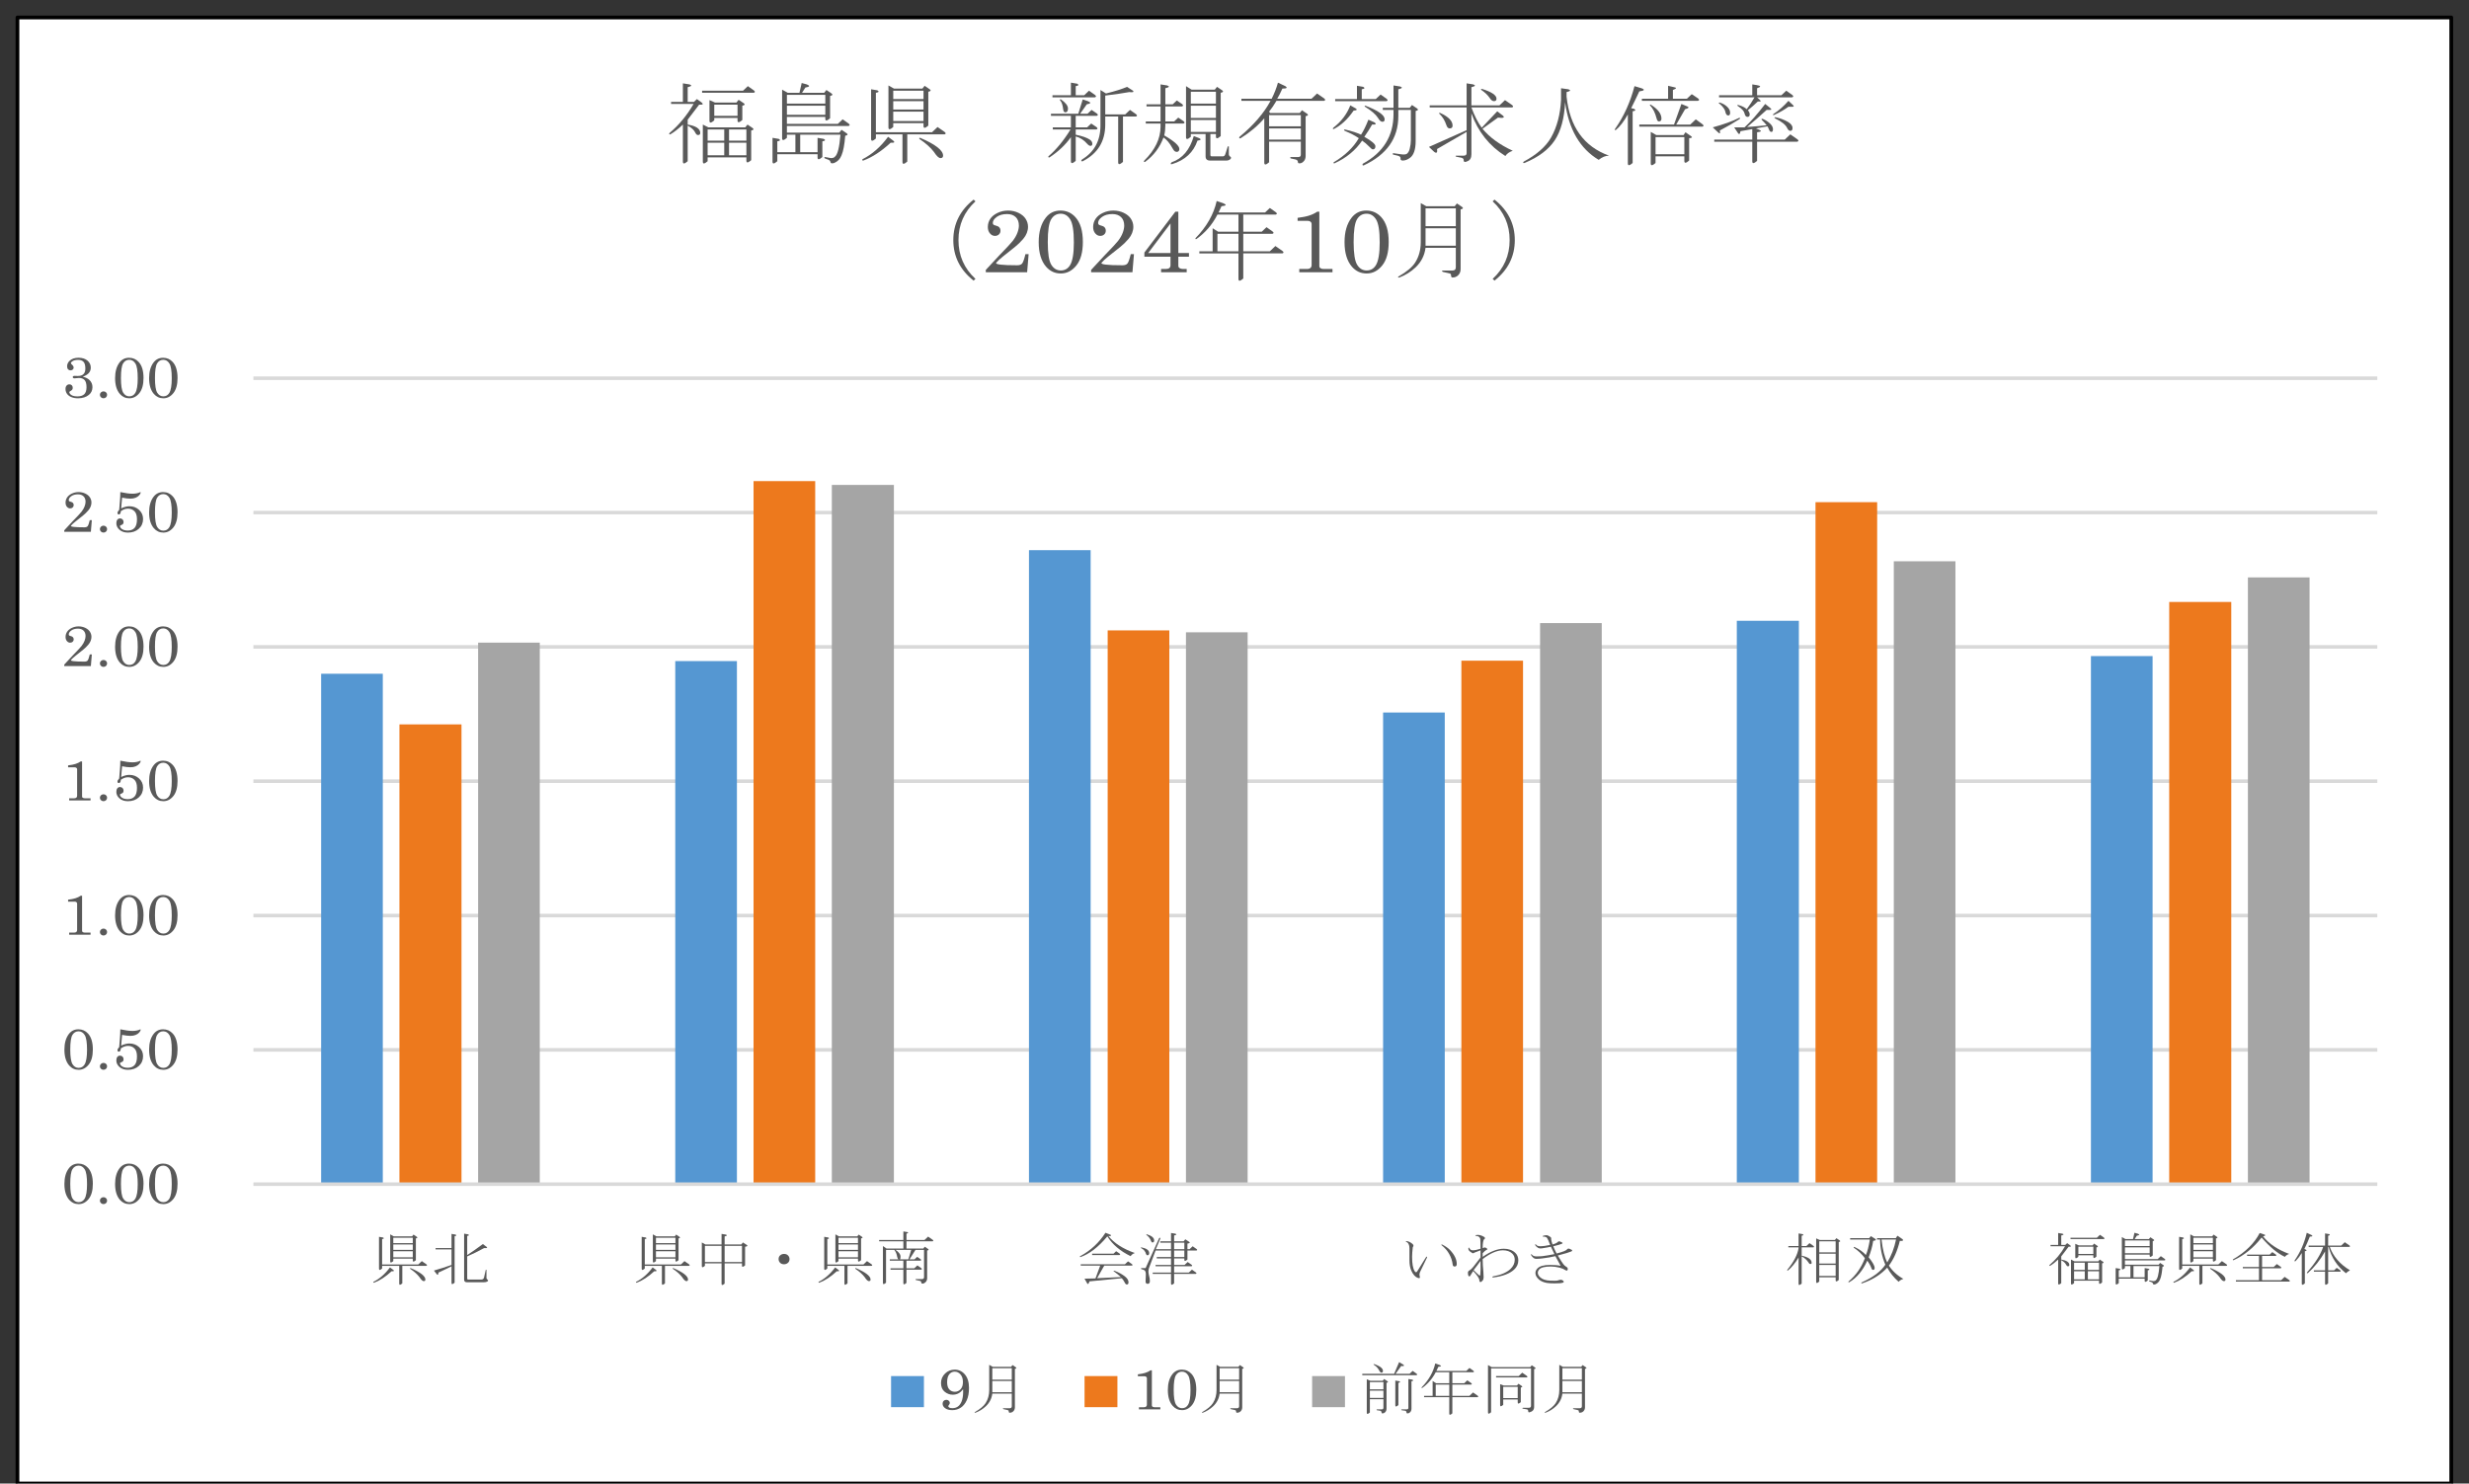 <?xml version="1.0" encoding="UTF-8"?> <svg xmlns="http://www.w3.org/2000/svg" xmlns:xlink="http://www.w3.org/1999/xlink" version="1.1" id="レイヤー_1" x="0px" y="0px" width="495px" height="297.5px" viewBox="0 0 495 297.5" xml:space="preserve"><rect x="0" y="0" width="495" height="297.5" fill="#333333" stroke="none"/> <g> <rect x="3.555" y="3.503" fill-rule="evenodd" clip-rule="evenodd" fill="#FFFFFF" width="487.945" height="293.997"></rect> <path fill="none" stroke="#D9D9D9" stroke-width="0.72" stroke-linejoin="round" stroke-miterlimit="10" d="M50.804,75.848h425.813 M50.804,102.785h425.813 M50.804,129.722h425.813 M50.804,156.659h425.813 M50.804,183.596h425.813 M50.804,210.533h425.813"></path> <path fill="#5597D2" d="M277.292,237.47h12.363v-94.587h-12.363V237.47z M64.385,237.47h12.361v-102.36H64.385V237.47z M135.381,237.47h12.361v-104.9h-12.361V237.47z M419.202,237.47h12.361v-105.9h-12.361V237.47z M348.206,237.47h12.443V124.489 h-12.443V237.47z M206.296,237.47h12.362V110.328h-12.362V237.47z"></path> <path fill="#ED791D" d="M80.08,237.47h12.443v-92.201H80.08V237.47z M292.987,237.47h12.36V132.493h-12.36V237.47z M222.072,237.47 h12.361V126.413h-12.361V237.47z M434.897,237.47h12.443V120.718h-12.443V237.47z M363.983,237.47h12.361V100.707h-12.361V237.47z M151.076,237.47h12.361V96.475h-12.361V237.47z"></path> <path fill="#A5A5A5" d="M95.857,237.47h12.361V128.875H95.857V237.47z M237.769,237.47h12.362V126.797h-12.362V237.47z M308.764,237.47h12.363V124.95h-12.363V237.47z M450.675,237.47h12.361V115.792h-12.361V237.47z M379.68,237.47h12.359V112.56 H379.68V237.47z M166.771,237.47h12.443V97.244h-12.443V237.47z"></path> <line fill="none" stroke="#D9D9D9" stroke-width="0.72" stroke-linejoin="round" stroke-miterlimit="10" x1="50.804" y1="237.47" x2="476.617" y2="237.47"></line> <g> <path fill="#595959" d="M15.718,233.344c0.774,0,1.42,0.285,1.936,0.856c0.64,0.704,0.959,1.769,0.959,3.197 c0,1.326-0.277,2.336-0.834,3.03c-0.556,0.692-1.227,1.039-2.013,1.039c-0.759,0-1.392-0.292-1.9-0.873 c-0.635-0.733-0.953-1.791-0.953-3.174c0-1.315,0.3-2.362,0.899-3.14C14.292,233.657,14.928,233.344,15.718,233.344z M15.754,233.75c-0.524,0-0.934,0.237-1.228,0.714c-0.294,0.476-0.44,1.46-0.44,2.956c0,1.462,0.152,2.438,0.455,2.926 c0.305,0.489,0.712,0.731,1.225,0.731c0.516,0,0.913-0.226,1.191-0.676c0.329-0.536,0.494-1.519,0.494-2.941 c0-1.474-0.155-2.46-0.465-2.96S16.266,233.75,15.754,233.75z"></path> <path fill="#595959" d="M20.756,240.08c0.199,0,0.367,0.068,0.507,0.203c0.139,0.136,0.208,0.297,0.208,0.485 c0,0.195-0.069,0.36-0.208,0.495c-0.14,0.136-0.31,0.203-0.513,0.203c-0.198,0-0.368-0.067-0.51-0.203 c-0.141-0.135-0.211-0.299-0.211-0.489c0-0.193,0.07-0.355,0.211-0.491C20.382,240.148,20.554,240.08,20.756,240.08z"></path> <path fill="#595959" d="M25.879,233.344c0.774,0,1.42,0.285,1.937,0.856c0.639,0.704,0.959,1.769,0.959,3.197 c0,1.326-0.278,2.336-0.834,3.03c-0.556,0.692-1.228,1.039-2.014,1.039c-0.758,0-1.392-0.292-1.899-0.873 c-0.636-0.733-0.953-1.791-0.953-3.174c0-1.315,0.3-2.362,0.899-3.14C24.454,233.657,25.089,233.344,25.879,233.344z M25.915,233.75c-0.524,0-0.934,0.237-1.227,0.714c-0.294,0.476-0.441,1.46-0.441,2.956c0,1.462,0.152,2.438,0.456,2.926 c0.304,0.489,0.712,0.731,1.224,0.731c0.517,0,0.913-0.226,1.191-0.676c0.33-0.536,0.494-1.519,0.494-2.941 c0-1.474-0.154-2.46-0.464-2.96C26.838,234,26.428,233.75,25.915,233.75z"></path> <path fill="#595959" d="M32.7,233.344c0.774,0,1.42,0.285,1.936,0.856c0.64,0.704,0.959,1.769,0.959,3.197 c0,1.326-0.278,2.336-0.834,3.03c-0.556,0.692-1.227,1.039-2.013,1.039c-0.759,0-1.393-0.292-1.9-0.873 c-0.636-0.733-0.953-1.791-0.953-3.174c0-1.315,0.3-2.362,0.899-3.14C31.274,233.657,31.91,233.344,32.7,233.344z M32.735,233.75 c-0.523,0-0.933,0.237-1.227,0.714c-0.294,0.476-0.44,1.46-0.44,2.956c0,1.462,0.152,2.438,0.455,2.926 c0.305,0.489,0.712,0.731,1.225,0.731c0.516,0,0.913-0.226,1.191-0.676c0.329-0.536,0.494-1.519,0.494-2.941 c0-1.474-0.155-2.46-0.465-2.96S33.248,233.75,32.735,233.75z"></path> </g> <g> <path fill="#595959" d="M15.718,206.412c0.774,0,1.42,0.285,1.936,0.856c0.64,0.701,0.959,1.768,0.959,3.195 c0,1.327-0.277,2.336-0.834,3.03c-0.556,0.692-1.227,1.04-2.013,1.04c-0.759,0-1.392-0.291-1.9-0.875 c-0.635-0.731-0.953-1.79-0.953-3.173c0-1.315,0.3-2.361,0.899-3.14C14.292,206.723,14.928,206.412,15.718,206.412z M15.754,206.817c-0.524,0-0.934,0.238-1.228,0.713s-0.44,1.461-0.44,2.956c0,1.462,0.152,2.437,0.455,2.925 c0.305,0.489,0.712,0.734,1.225,0.734c0.516,0,0.913-0.226,1.191-0.677c0.329-0.538,0.494-1.518,0.494-2.943 c0-1.473-0.155-2.459-0.465-2.959S16.266,206.817,15.754,206.817z"></path> <path fill="#595959" d="M20.756,213.147c0.199,0,0.367,0.067,0.507,0.203c0.139,0.135,0.208,0.297,0.208,0.484 c0,0.195-0.069,0.36-0.208,0.496c-0.14,0.135-0.31,0.203-0.513,0.203c-0.198,0-0.368-0.068-0.51-0.203 c-0.141-0.136-0.211-0.298-0.211-0.491c0-0.19,0.07-0.354,0.211-0.489C20.382,213.215,20.554,213.147,20.756,213.147z"></path> <path fill="#595959" d="M24.122,206.412c1.005,0.218,1.825,0.325,2.46,0.325c0.298,0,0.578-0.026,0.84-0.081 c0.263-0.054,0.459-0.117,0.59-0.189c0.067-0.032,0.111-0.05,0.131-0.05c0.04,0,0.06,0.027,0.06,0.085 c0,0.13-0.089,0.306-0.268,0.521c-0.179,0.215-0.423,0.388-0.73,0.516s-0.661,0.19-1.063,0.19c-0.465,0-1.019-0.067-1.662-0.203 l-0.194,2.155c0.302-0.144,0.59-0.251,0.863-0.322s0.534-0.106,0.78-0.106c0.777,0,1.431,0.243,1.961,0.731 s0.795,1.092,0.795,1.81c0,0.797-0.281,1.452-0.846,1.969c-0.563,0.513-1.294,0.771-2.191,0.771c-0.688,0-1.247-0.186-1.677-0.556 c-0.432-0.369-0.646-0.81-0.646-1.321c0-0.308,0.068-0.546,0.206-0.714c0.136-0.167,0.312-0.25,0.526-0.25 c0.211,0,0.382,0.067,0.515,0.2c0.134,0.133,0.2,0.307,0.2,0.521c0,0.162-0.033,0.288-0.098,0.379 c-0.066,0.09-0.187,0.165-0.361,0.226c-0.175,0.063-0.262,0.136-0.262,0.219c0,0.12,0.06,0.253,0.179,0.397 c0.119,0.146,0.299,0.263,0.539,0.355s0.516,0.138,0.825,0.138c0.607,0,1.07-0.178,1.391-0.536 c0.319-0.355,0.479-0.937,0.479-1.741c0-0.732-0.169-1.268-0.507-1.605c-0.337-0.339-0.768-0.509-1.292-0.509 c-0.238,0-0.477,0.043-0.715,0.125c-0.238,0.083-0.477,0.206-0.715,0.371c-0.027,0.263-0.077,0.439-0.148,0.527 c-0.072,0.089-0.163,0.133-0.274,0.133c-0.079,0-0.143-0.026-0.19-0.079s-0.071-0.125-0.071-0.221 c0-0.165,0.081-0.328,0.244-0.489c0.047-0.049,0.081-0.092,0.101-0.129l0.139-1.659C24.089,207.662,24.118,207.028,24.122,206.412 z"></path> <path fill="#595959" d="M32.7,206.412c0.774,0,1.42,0.285,1.936,0.856c0.64,0.701,0.959,1.768,0.959,3.195 c0,1.327-0.278,2.336-0.834,3.03c-0.556,0.692-1.227,1.04-2.013,1.04c-0.759,0-1.393-0.291-1.9-0.875 c-0.636-0.731-0.953-1.79-0.953-3.173c0-1.315,0.3-2.361,0.899-3.14C31.274,206.723,31.91,206.412,32.7,206.412z M32.735,206.817 c-0.523,0-0.933,0.238-1.227,0.713s-0.44,1.461-0.44,2.956c0,1.462,0.152,2.437,0.455,2.925c0.305,0.489,0.712,0.734,1.225,0.734 c0.516,0,0.913-0.226,1.191-0.677c0.329-0.538,0.494-1.518,0.494-2.943c0-1.473-0.155-2.459-0.465-2.959 S33.248,206.817,32.735,206.817z"></path> </g> <g> <path fill="#595959" d="M16.456,179.625v7.035c0,0.105,0.04,0.186,0.119,0.242c0.115,0.078,0.257,0.119,0.423,0.119h1.156v0.423 h-4.289v-0.423h0.989c0.206,0,0.359-0.046,0.458-0.139c0.1-0.092,0.149-0.215,0.149-0.369v-5.315c0-0.11-0.046-0.202-0.138-0.276 c-0.091-0.075-0.208-0.113-0.351-0.113h-1.322v-0.389c0.62-0.076,1.123-0.176,1.509-0.301c0.387-0.125,0.727-0.291,1.021-0.494 H16.456z"></path> <path fill="#595959" d="M20.756,186.214c0.199,0,0.367,0.067,0.507,0.203c0.139,0.136,0.208,0.298,0.208,0.485 c0,0.196-0.069,0.361-0.208,0.496c-0.14,0.136-0.31,0.203-0.513,0.203c-0.198,0-0.368-0.067-0.51-0.203 c-0.141-0.135-0.211-0.299-0.211-0.49s0.07-0.355,0.211-0.491C20.382,186.281,20.554,186.214,20.756,186.214z"></path> <path fill="#595959" d="M25.879,179.479c0.774,0,1.42,0.285,1.937,0.857c0.639,0.702,0.959,1.768,0.959,3.195 c0,1.328-0.278,2.337-0.834,3.029c-0.556,0.694-1.228,1.041-2.014,1.041c-0.758,0-1.392-0.291-1.899-0.874 c-0.636-0.733-0.953-1.791-0.953-3.175c0-1.314,0.3-2.36,0.899-3.139C24.454,179.791,25.089,179.479,25.879,179.479z M25.915,179.885c-0.524,0-0.934,0.238-1.227,0.713c-0.294,0.476-0.441,1.46-0.441,2.955c0,1.464,0.152,2.438,0.456,2.927 c0.304,0.489,0.712,0.733,1.224,0.733c0.517,0,0.913-0.227,1.191-0.677c0.33-0.538,0.494-1.519,0.494-2.942 c0-1.473-0.154-2.461-0.464-2.959C26.838,180.134,26.428,179.885,25.915,179.885z"></path> <path fill="#595959" d="M32.7,179.479c0.774,0,1.42,0.285,1.936,0.857c0.64,0.702,0.959,1.768,0.959,3.195 c0,1.328-0.278,2.337-0.834,3.029c-0.556,0.694-1.227,1.041-2.013,1.041c-0.759,0-1.393-0.291-1.9-0.874 c-0.636-0.733-0.953-1.791-0.953-3.175c0-1.314,0.3-2.36,0.899-3.139C31.274,179.791,31.91,179.479,32.7,179.479z M32.735,179.885 c-0.523,0-0.933,0.238-1.227,0.713c-0.294,0.476-0.44,1.46-0.44,2.955c0,1.464,0.152,2.438,0.455,2.927 c0.305,0.489,0.712,0.733,1.225,0.733c0.516,0,0.913-0.227,1.191-0.677c0.329-0.538,0.494-1.519,0.494-2.942 c0-1.473-0.155-2.461-0.465-2.959C33.659,180.134,33.248,179.885,32.735,179.885z"></path> </g> <g> <path fill="#595959" d="M16.456,152.691v7.035c0,0.105,0.04,0.188,0.119,0.242c0.115,0.08,0.257,0.119,0.423,0.119h1.156v0.422 h-4.289v-0.422h0.989c0.206,0,0.359-0.047,0.458-0.139c0.1-0.091,0.149-0.215,0.149-0.369v-5.316c0-0.107-0.046-0.2-0.138-0.275 c-0.091-0.075-0.208-0.112-0.351-0.112h-1.322v-0.389c0.62-0.075,1.123-0.175,1.509-0.302c0.387-0.127,0.727-0.291,1.021-0.494 H16.456z"></path> <path fill="#595959" d="M20.756,159.282c0.199,0,0.367,0.067,0.507,0.202c0.139,0.137,0.208,0.297,0.208,0.484 c0,0.195-0.069,0.361-0.208,0.496c-0.14,0.135-0.31,0.203-0.513,0.203c-0.198,0-0.368-0.068-0.51-0.203 c-0.141-0.135-0.211-0.299-0.211-0.49s0.07-0.354,0.211-0.49C20.382,159.35,20.554,159.282,20.756,159.282z"></path> <path fill="#595959" d="M24.122,152.545c1.005,0.219,1.825,0.328,2.46,0.328c0.298,0,0.578-0.027,0.84-0.082 c0.263-0.055,0.459-0.117,0.59-0.189c0.067-0.033,0.111-0.051,0.131-0.051c0.04,0,0.06,0.028,0.06,0.085 c0,0.132-0.089,0.306-0.268,0.521c-0.179,0.217-0.423,0.389-0.73,0.517s-0.661,0.191-1.063,0.191 c-0.465,0-1.019-0.067-1.662-0.202l-0.194,2.152c0.302-0.143,0.59-0.25,0.863-0.32c0.273-0.072,0.534-0.107,0.78-0.107 c0.777,0,1.431,0.244,1.961,0.732s0.795,1.092,0.795,1.811c0,0.797-0.281,1.451-0.846,1.967c-0.563,0.514-1.294,0.771-2.191,0.771 c-0.688,0-1.247-0.185-1.677-0.555c-0.432-0.37-0.646-0.811-0.646-1.322c0-0.309,0.068-0.546,0.206-0.713 c0.136-0.166,0.312-0.252,0.526-0.252c0.211,0,0.382,0.068,0.515,0.201c0.134,0.134,0.2,0.308,0.2,0.521 c0,0.162-0.033,0.287-0.098,0.377c-0.066,0.091-0.187,0.166-0.361,0.227c-0.175,0.063-0.262,0.137-0.262,0.221 c0,0.119,0.06,0.252,0.179,0.396s0.299,0.264,0.539,0.354c0.24,0.093,0.516,0.138,0.825,0.138c0.607,0,1.07-0.178,1.391-0.535 c0.319-0.357,0.479-0.938,0.479-1.742c0-0.731-0.169-1.268-0.507-1.605c-0.337-0.338-0.768-0.508-1.292-0.508 c-0.238,0-0.477,0.041-0.715,0.124s-0.477,0.207-0.715,0.372c-0.027,0.264-0.077,0.439-0.148,0.527 c-0.072,0.088-0.163,0.133-0.274,0.133c-0.079,0-0.143-0.027-0.19-0.08s-0.071-0.125-0.071-0.219c0-0.166,0.081-0.33,0.244-0.49 c0.047-0.051,0.081-0.093,0.101-0.131l0.139-1.656C24.089,153.797,24.118,153.162,24.122,152.545z"></path> <path fill="#595959" d="M32.7,152.545c0.774,0,1.42,0.286,1.936,0.857c0.64,0.703,0.959,1.769,0.959,3.197 c0,1.324-0.278,2.336-0.834,3.028c-0.556,0.694-1.227,1.04-2.013,1.04c-0.759,0-1.393-0.291-1.9-0.873 c-0.636-0.733-0.953-1.791-0.953-3.174c0-1.314,0.3-2.361,0.899-3.141C31.274,152.857,31.91,152.545,32.7,152.545z M32.735,152.951c-0.523,0-0.933,0.238-1.227,0.713c-0.294,0.477-0.44,1.462-0.44,2.957c0,1.461,0.152,2.438,0.455,2.926 c0.305,0.488,0.712,0.732,1.225,0.732c0.516,0,0.913-0.226,1.191-0.676c0.329-0.538,0.494-1.52,0.494-2.943 c0-1.473-0.155-2.459-0.465-2.96C33.659,153.201,33.248,152.951,32.735,152.951z"></path> </g> <g> <path fill="#595959" d="M14.234,132.343c-0.183,0.222,0.717,0.333,2.696,0.333c0.296,0,0.508-0.073,0.635-0.22 s0.271-0.553,0.434-1.218h0.411l-0.193,2.339h-5.334v-0.304l1.733-1.866c0.965-0.992,1.544-1.616,1.739-1.872 c0.277-0.365,0.48-0.717,0.607-1.057c0.127-0.34,0.19-0.649,0.19-0.927c0-0.462-0.135-0.825-0.405-1.091 c-0.27-0.265-0.646-0.397-1.126-0.397c-0.54,0-0.98,0.123-1.322,0.367c-0.341,0.244-0.512,0.503-0.512,0.778 c0,0.094,0.025,0.166,0.077,0.214c0.048,0.049,0.151,0.092,0.31,0.129c0.401,0.09,0.602,0.312,0.602,0.665 c0,0.192-0.067,0.351-0.202,0.476c-0.135,0.126-0.308,0.189-0.519,0.189c-0.242,0-0.454-0.106-0.637-0.318 s-0.274-0.49-0.274-0.832c0-0.383,0.104-0.732,0.313-1.046c0.209-0.313,0.523-0.57,0.944-0.771s0.874-0.302,1.358-0.302 c0.48,0,0.926,0.098,1.337,0.293s0.72,0.452,0.926,0.769c0.207,0.318,0.311,0.665,0.311,1.041c0,0.259-0.052,0.522-0.155,0.789 c-0.104,0.267-0.254,0.517-0.452,0.75c-0.341,0.402-0.691,0.746-1.053,1.031l-1.57,1.251 C14.706,131.853,14.417,132.121,14.234,132.343z"></path> <path fill="#595959" d="M20.756,132.348c0.199,0,0.367,0.068,0.507,0.203c0.139,0.135,0.208,0.297,0.208,0.485 c0,0.195-0.069,0.361-0.208,0.496c-0.14,0.135-0.31,0.203-0.513,0.203c-0.198,0-0.368-0.067-0.51-0.203 c-0.141-0.135-0.211-0.299-0.211-0.491c0-0.191,0.07-0.355,0.211-0.49C20.382,132.416,20.554,132.348,20.756,132.348z"></path> <path fill="#595959" d="M25.879,125.612c0.774,0,1.42,0.286,1.937,0.857c0.639,0.703,0.959,1.768,0.959,3.196 c0,1.327-0.278,2.337-0.834,3.03c-0.556,0.694-1.228,1.04-2.014,1.04c-0.758,0-1.392-0.291-1.899-0.874 c-0.636-0.733-0.953-1.791-0.953-3.173c0-1.315,0.3-2.362,0.899-3.14C24.454,125.924,25.089,125.612,25.879,125.612z M25.915,126.018c-0.524,0-0.934,0.238-1.227,0.713c-0.294,0.476-0.441,1.461-0.441,2.957c0,1.461,0.152,2.437,0.456,2.925 c0.304,0.489,0.712,0.733,1.224,0.733c0.517,0,0.913-0.226,1.191-0.676c0.33-0.538,0.494-1.519,0.494-2.943 c0-1.473-0.154-2.459-0.464-2.959C26.838,126.268,26.428,126.018,25.915,126.018z"></path> <path fill="#595959" d="M32.7,125.612c0.774,0,1.42,0.286,1.936,0.857c0.64,0.703,0.959,1.768,0.959,3.196 c0,1.327-0.278,2.337-0.834,3.03c-0.556,0.694-1.227,1.04-2.013,1.04c-0.759,0-1.393-0.291-1.9-0.874 c-0.636-0.733-0.953-1.791-0.953-3.173c0-1.315,0.3-2.362,0.899-3.14C31.274,125.924,31.91,125.612,32.7,125.612z M32.735,126.018 c-0.523,0-0.933,0.238-1.227,0.713c-0.294,0.476-0.44,1.461-0.44,2.957c0,1.461,0.152,2.437,0.455,2.925 c0.305,0.489,0.712,0.733,1.225,0.733c0.516,0,0.913-0.226,1.191-0.676c0.329-0.538,0.494-1.519,0.494-2.943 c0-1.473-0.155-2.459-0.465-2.959C33.659,126.268,33.248,126.018,32.735,126.018z"></path> </g> <g> <path fill="#595959" d="M14.234,105.41c-0.183,0.222,0.717,0.333,2.696,0.333c0.296,0,0.508-0.073,0.635-0.22 s0.271-0.553,0.434-1.218h0.411l-0.193,2.339h-5.334v-0.304l1.733-1.866c0.965-0.992,1.544-1.616,1.739-1.871 c0.277-0.365,0.48-0.717,0.607-1.057c0.127-0.34,0.19-0.649,0.19-0.927c0-0.462-0.135-0.826-0.405-1.091 c-0.27-0.265-0.646-0.397-1.126-0.397c-0.54,0-0.98,0.122-1.322,0.367c-0.341,0.244-0.512,0.503-0.512,0.778 c0,0.094,0.025,0.166,0.077,0.214c0.048,0.049,0.151,0.092,0.31,0.129c0.401,0.09,0.602,0.312,0.602,0.665 c0,0.192-0.067,0.351-0.202,0.476c-0.135,0.126-0.308,0.189-0.519,0.189c-0.242,0-0.454-0.106-0.637-0.318 s-0.274-0.49-0.274-0.832c0-0.384,0.104-0.732,0.313-1.046c0.209-0.313,0.523-0.57,0.944-0.771s0.874-0.302,1.358-0.302 c0.48,0,0.926,0.098,1.337,0.293s0.72,0.452,0.926,0.769c0.207,0.318,0.311,0.665,0.311,1.041c0,0.259-0.052,0.522-0.155,0.789 c-0.104,0.267-0.254,0.517-0.452,0.75c-0.341,0.402-0.691,0.746-1.053,1.032l-1.57,1.251 C14.706,104.919,14.417,105.188,14.234,105.41z"></path> <path fill="#595959" d="M20.756,105.415c0.199,0,0.367,0.068,0.507,0.203c0.139,0.135,0.208,0.297,0.208,0.485 c0,0.195-0.069,0.361-0.208,0.496c-0.14,0.135-0.31,0.203-0.513,0.203c-0.198,0-0.368-0.067-0.51-0.203 c-0.141-0.135-0.211-0.299-0.211-0.491c0-0.191,0.07-0.355,0.211-0.49C20.382,105.483,20.554,105.415,20.756,105.415z"></path> <path fill="#595959" d="M24.122,98.679c1.005,0.218,1.825,0.327,2.46,0.327c0.298,0,0.578-0.027,0.84-0.081 c0.263-0.055,0.459-0.118,0.59-0.189c0.067-0.034,0.111-0.051,0.131-0.051c0.04,0,0.06,0.028,0.06,0.085 c0,0.131-0.089,0.305-0.268,0.521c-0.179,0.217-0.423,0.388-0.73,0.516c-0.308,0.127-0.661,0.191-1.063,0.191 c-0.465,0-1.019-0.067-1.662-0.203l-0.194,2.153c0.302-0.143,0.59-0.25,0.863-0.321c0.273-0.072,0.534-0.107,0.78-0.107 c0.777,0,1.431,0.244,1.961,0.733c0.53,0.488,0.795,1.092,0.795,1.81c0,0.796-0.281,1.452-0.846,1.967 c-0.563,0.515-1.294,0.772-2.191,0.772c-0.688,0-1.247-0.185-1.677-0.555c-0.432-0.37-0.646-0.811-0.646-1.322 c0-0.308,0.068-0.545,0.206-0.713c0.136-0.167,0.312-0.251,0.526-0.251c0.211,0,0.382,0.067,0.515,0.2 c0.134,0.134,0.2,0.308,0.2,0.522c0,0.162-0.033,0.287-0.098,0.377c-0.066,0.09-0.187,0.166-0.361,0.226 c-0.175,0.064-0.262,0.137-0.262,0.22c0,0.12,0.06,0.253,0.179,0.398c0.119,0.145,0.299,0.263,0.539,0.354 c0.24,0.092,0.516,0.138,0.825,0.138c0.607,0,1.07-0.178,1.391-0.536c0.319-0.357,0.479-0.938,0.479-1.742 c0-0.733-0.169-1.268-0.507-1.606c-0.337-0.338-0.768-0.507-1.292-0.507c-0.238,0-0.477,0.042-0.715,0.124 s-0.477,0.207-0.715,0.372c-0.027,0.263-0.077,0.439-0.148,0.527c-0.072,0.088-0.163,0.132-0.274,0.132 c-0.079,0-0.143-0.026-0.19-0.079s-0.071-0.126-0.071-0.22c0-0.166,0.081-0.329,0.244-0.491c0.047-0.049,0.081-0.092,0.101-0.129 l0.139-1.657C24.089,99.931,24.118,99.295,24.122,98.679z"></path> <path fill="#595959" d="M32.7,98.679c0.774,0,1.42,0.286,1.936,0.857c0.64,0.703,0.959,1.768,0.959,3.196 c0,1.327-0.278,2.337-0.834,3.03c-0.556,0.694-1.227,1.04-2.013,1.04c-0.759,0-1.393-0.291-1.9-0.874 c-0.636-0.733-0.953-1.791-0.953-3.174c0-1.315,0.3-2.362,0.899-3.14C31.274,98.991,31.91,98.679,32.7,98.679z M32.735,99.085 c-0.523,0-0.933,0.238-1.227,0.713c-0.294,0.476-0.44,1.461-0.44,2.957c0,1.462,0.152,2.437,0.455,2.926 c0.305,0.488,0.712,0.733,1.225,0.733c0.516,0,0.913-0.226,1.191-0.677c0.329-0.537,0.494-1.518,0.494-2.942 c0-1.473-0.155-2.459-0.465-2.959C33.659,99.335,33.248,99.085,32.735,99.085z"></path> </g> <g> <path fill="#595959" d="M16.6,75.545c0.567,0.131,1.011,0.349,1.328,0.654c0.405,0.387,0.607,0.866,0.607,1.438 c0,0.646-0.242,1.165-0.727,1.556c-0.552,0.451-1.271,0.676-2.156,0.676c-0.532,0-0.99-0.083-1.373-0.248 c-0.384-0.165-0.67-0.389-0.86-0.671c-0.19-0.282-0.286-0.599-0.286-0.953c0-0.285,0.073-0.511,0.221-0.676 c0.146-0.166,0.331-0.248,0.554-0.248c0.202,0,0.365,0.063,0.488,0.188c0.123,0.126,0.185,0.298,0.185,0.516 c0,0.139-0.031,0.257-0.096,0.352c-0.063,0.097-0.174,0.186-0.333,0.268c-0.171,0.086-0.256,0.169-0.256,0.248 c0,0.113,0.06,0.239,0.181,0.381c0.121,0.14,0.3,0.253,0.536,0.338c0.236,0.083,0.536,0.126,0.897,0.126 c0.623,0,1.084-0.146,1.385-0.438c0.299-0.291,0.449-0.758,0.449-1.4c0-0.672-0.128-1.15-0.385-1.434 c-0.255-0.284-0.636-0.426-1.14-0.426c-0.136,0-0.304,0.015-0.507,0.045c-0.162,0.022-0.279,0.034-0.352,0.034 c-0.119,0-0.211-0.023-0.277-0.07c-0.064-0.047-0.098-0.107-0.098-0.178c0-0.079,0.03-0.14,0.093-0.183 c0.061-0.043,0.161-0.065,0.301-0.065l0.327,0.011l0.286,0.011c0.504,0,0.884-0.122,1.138-0.366s0.381-0.621,0.381-1.131 c0-0.626-0.121-1.072-0.363-1.337c-0.242-0.264-0.604-0.396-1.084-0.396c-0.44,0-0.792,0.075-1.054,0.225 c-0.263,0.15-0.394,0.289-0.394,0.416c0,0.083,0.075,0.193,0.227,0.332c0.214,0.187,0.321,0.382,0.321,0.584 c0,0.154-0.06,0.283-0.179,0.389c-0.119,0.104-0.271,0.157-0.458,0.157c-0.199,0-0.361-0.072-0.485-0.214 c-0.126-0.143-0.188-0.342-0.188-0.598c0-0.398,0.151-0.751,0.453-1.06c0.429-0.436,1.042-0.654,1.841-0.654 c0.746,0,1.342,0.189,1.786,0.569c0.445,0.379,0.667,0.849,0.667,1.409c0,0.402-0.12,0.75-0.36,1.043 C17.601,75.061,17.188,75.32,16.6,75.545z"></path> <path fill="#595959" d="M20.756,78.482c0.199,0,0.367,0.068,0.507,0.203c0.139,0.135,0.208,0.297,0.208,0.485 c0,0.195-0.069,0.361-0.208,0.496c-0.14,0.135-0.31,0.203-0.513,0.203c-0.198,0-0.368-0.067-0.51-0.203 c-0.141-0.135-0.211-0.299-0.211-0.491c0-0.191,0.07-0.355,0.211-0.49C20.382,78.55,20.554,78.482,20.756,78.482z"></path> <path fill="#595959" d="M25.879,71.746c0.774,0,1.42,0.286,1.937,0.856c0.639,0.703,0.959,1.769,0.959,3.196 c0,1.327-0.278,2.337-0.834,3.03c-0.556,0.694-1.228,1.04-2.014,1.04c-0.758,0-1.392-0.291-1.899-0.874 c-0.636-0.733-0.953-1.791-0.953-3.174c0-1.315,0.3-2.362,0.899-3.14C24.454,72.058,25.089,71.746,25.879,71.746z M25.915,72.152 c-0.524,0-0.934,0.238-1.227,0.713c-0.294,0.476-0.441,1.461-0.441,2.957c0,1.462,0.152,2.437,0.456,2.926 c0.304,0.488,0.712,0.733,1.224,0.733c0.517,0,0.913-0.226,1.191-0.677c0.33-0.537,0.494-1.518,0.494-2.942 c0-1.473-0.154-2.459-0.464-2.959C26.838,72.402,26.428,72.152,25.915,72.152z"></path> <path fill="#595959" d="M32.7,71.746c0.774,0,1.42,0.286,1.936,0.856c0.64,0.703,0.959,1.769,0.959,3.196 c0,1.327-0.278,2.337-0.834,3.03c-0.556,0.694-1.227,1.04-2.013,1.04c-0.759,0-1.393-0.291-1.9-0.874 c-0.636-0.733-0.953-1.791-0.953-3.174c0-1.315,0.3-2.362,0.899-3.14C31.274,72.058,31.91,71.746,32.7,71.746z M32.735,72.152 c-0.523,0-0.933,0.238-1.227,0.713c-0.294,0.476-0.44,1.461-0.44,2.957c0,1.462,0.152,2.437,0.455,2.926 c0.305,0.488,0.712,0.733,1.225,0.733c0.516,0,0.913-0.226,1.191-0.677c0.329-0.537,0.494-1.518,0.494-2.942 c0-1.473-0.155-2.459-0.465-2.959C33.659,72.402,33.248,72.152,32.735,72.152z"></path> </g> <g> <path fill="#595959" d="M74.989,257.227c-0.16,0-0.191-0.061-0.096-0.181c1.239-0.631,2.335-1.593,3.288-2.886l0.667,0.496 c0.254,0.21,0.143,0.301-0.334,0.271C77.308,256.039,76.133,256.806,74.989,257.227z M76.609,253.574h7.242l0.715-0.677 l0.905,0.632c0.191,0.149,0.191,0.255,0,0.315h-4.813v3.518c-0.413,0.36-0.619,0.375-0.619,0.045v-3.563h-3.431v0.541 c-0.413,0.36-0.62,0.376-0.62,0.045v-6.403l0.811,0.135c0.254,0.15,0.19,0.256-0.19,0.316V253.574z M83.375,248.343v4.374 c-0.412,0.361-0.619,0.376-0.619,0.045v-0.36h-3.907v0.496c-0.413,0.36-0.619,0.376-0.619,0.045v-5.411l0.715,0.405h3.669 l0.286-0.36l0.667,0.451C83.757,248.178,83.692,248.283,83.375,248.343z M78.849,249.29h3.907v-1.082h-3.907V249.29z M78.849,250.643h3.907v-1.082h-3.907V250.643z M78.849,252.131h3.907v-1.218h-3.907V252.131z M85.281,256.596 c0,0.21-0.111,0.315-0.333,0.315c-0.223,0-0.509-0.271-0.858-0.812c-0.445-0.571-1.048-1.112-1.811-1.624 c-0.127-0.12-0.111-0.18,0.048-0.18C84.297,255.138,85.281,255.904,85.281,256.596z"></path> <path fill="#595959" d="M90.523,250.553H87.33v-0.271h3.193v-2.841l0.81,0.135c0.254,0.15,0.19,0.256-0.19,0.315v9.335 c-0.413,0.36-0.619,0.376-0.619,0.045v-3.337c-0.827,0.421-1.7,0.842-2.621,1.263c-0.032,0.481-0.159,0.571-0.381,0.271 l-0.524-0.677c1.238-0.36,2.413-0.736,3.526-1.127V250.553z M93.62,257.137c-0.381,0-0.571-0.181-0.571-0.541v-9.2l0.81,0.136 c0.254,0.15,0.19,0.256-0.19,0.315v3.833c1.017-0.661,2.064-1.397,3.146-2.209l0.523,0.405c0.508,0.331,0.412,0.466-0.286,0.406 c-1.144,0.631-2.271,1.188-3.383,1.668v4.465c0,0.12,0.063,0.181,0.19,0.181h2.621c0.317,0,0.508-0.15,0.571-0.451l0.334-1.488 c0.063-0.061,0.111-0.061,0.143,0v1.578c0,0.15,0.063,0.271,0.191,0.361c0.19,0.15,0.174,0.285-0.048,0.405 c-0.16,0.091-0.397,0.136-0.715,0.136H93.62z"></path> </g> <g> <path fill="#595959" d="M127.649,257.227c-0.159,0-0.19-0.061-0.095-0.181c1.238-0.631,2.335-1.593,3.288-2.886l0.667,0.496 c0.254,0.21,0.143,0.301-0.334,0.271C129.968,256.039,128.793,256.806,127.649,257.227z M129.27,253.574h7.243l0.715-0.677 l0.905,0.632c0.19,0.149,0.19,0.255,0,0.315h-4.813v3.518c-0.413,0.36-0.619,0.375-0.619,0.045v-3.563h-3.432v0.541 c-0.413,0.36-0.619,0.376-0.619,0.045v-6.403l0.811,0.135c0.254,0.15,0.19,0.256-0.191,0.316V253.574z M136.036,248.343v4.374 c-0.413,0.361-0.619,0.376-0.619,0.045v-0.36h-3.907v0.496c-0.413,0.36-0.62,0.376-0.62,0.045v-5.411l0.715,0.405h3.669 l0.286-0.36l0.667,0.451C136.418,248.178,136.354,248.283,136.036,248.343z M131.51,249.29h3.907v-1.082h-3.907V249.29z M131.51,250.643h3.907v-1.082h-3.907V250.643z M131.51,252.131h3.907v-1.218h-3.907V252.131z M137.942,256.596 c0,0.21-0.112,0.315-0.334,0.315s-0.508-0.271-0.857-0.812c-0.445-0.571-1.048-1.112-1.811-1.624 c-0.127-0.12-0.112-0.18,0.048-0.18C136.958,255.138,137.942,255.904,137.942,256.596z"></path> <path fill="#595959" d="M145.28,247.937v1.624h3.336l0.333-0.406l0.763,0.496c0.254,0.181,0.144,0.301-0.333,0.361v3.742 c-0.413,0.361-0.62,0.376-0.62,0.046v-0.451h-3.479v4.059c-0.413,0.36-0.619,0.376-0.619,0.045v-4.104h-3.336v0.496 c-0.413,0.36-0.619,0.376-0.619,0.045v-4.735l0.715,0.406h3.24v-2.119l0.857,0.135 C145.868,247.696,145.788,247.816,145.28,247.937z M144.661,249.831h-3.336v3.247h3.336V249.831z M148.759,253.078v-3.247h-3.479 v3.247H148.759z"></path> <path fill="#595959" d="M158.289,252.491c0,0.301-0.095,0.542-0.286,0.722c-0.222,0.211-0.492,0.316-0.81,0.316 s-0.572-0.091-0.763-0.271c-0.223-0.21-0.333-0.466-0.333-0.767c0-0.3,0.095-0.541,0.285-0.721 c0.222-0.211,0.493-0.316,0.811-0.316s0.571,0.091,0.763,0.271C158.178,251.936,158.289,252.191,158.289,252.491z"></path> <path fill="#595959" d="M164.246,257.227c-0.16,0-0.191-0.061-0.096-0.181c1.239-0.631,2.335-1.593,3.288-2.886l0.667,0.496 c0.254,0.21,0.143,0.301-0.334,0.271C166.564,256.039,165.39,256.806,164.246,257.227z M165.866,253.574h7.242l0.715-0.677 l0.905,0.632c0.19,0.149,0.19,0.255,0,0.315h-4.813v3.518c-0.413,0.36-0.619,0.375-0.619,0.045v-3.563h-3.431v0.541 c-0.413,0.36-0.62,0.376-0.62,0.045v-6.403l0.811,0.135c0.254,0.15,0.19,0.256-0.19,0.316V253.574z M172.632,248.343v4.374 c-0.413,0.361-0.619,0.376-0.619,0.045v-0.36h-3.907v0.496c-0.413,0.36-0.619,0.376-0.619,0.045v-5.411l0.714,0.405h3.67 l0.285-0.36l0.668,0.451C173.014,248.178,172.949,248.283,172.632,248.343z M168.105,249.29h3.907v-1.082h-3.907V249.29z M168.105,250.643h3.907v-1.082h-3.907V250.643z M168.105,252.131h3.907v-1.218h-3.907V252.131z M174.538,256.596 c0,0.21-0.111,0.315-0.333,0.315c-0.223,0-0.509-0.271-0.858-0.812c-0.445-0.571-1.048-1.112-1.811-1.624 c-0.127-0.12-0.111-0.18,0.048-0.18C173.554,255.138,174.538,255.904,174.538,256.596z"></path> <path fill="#595959" d="M179.304,250.643h-1.668v6.584c-0.413,0.36-0.62,0.376-0.62,0.045v-7.396l0.715,0.496h3.384v-1.443h-4.86 v-0.271h4.86v-1.713l0.81,0.135c0.255,0.09,0.19,0.195-0.19,0.315v1.263h3.621l0.715-0.676l0.905,0.631 c0.191,0.15,0.191,0.256,0,0.315h-5.241v1.443h3.384l0.285-0.36l0.667,0.45c0.191,0.15,0.127,0.256-0.19,0.316v5.547 c0,0.33-0.111,0.601-0.333,0.812c-0.191,0.18-0.382,0.271-0.572,0.271s-0.286-0.091-0.286-0.271c0-0.15-0.079-0.241-0.238-0.271 l-0.81-0.181c-0.127-0.061-0.127-0.12,0-0.181h1.191c0.286,0,0.429-0.135,0.429-0.405v-5.457h-1.716l-1.191,1.895h1.001 l0.524-0.496l0.667,0.45c0.19,0.15,0.19,0.256,0,0.316h-2.812v1.533h1.572l0.62-0.587l0.762,0.542 c0.191,0.149,0.191,0.255,0,0.315h-2.954v2.66c-0.413,0.361-0.619,0.376-0.619,0.045v-2.705h-2.573v-0.271h2.573v-1.533h-2.717 v-0.271h1.764c-0.127-0.03-0.223-0.195-0.286-0.496C179.78,251.47,179.589,251.004,179.304,250.643z M180.447,252.537h1.667 l0.572-1.895h-3.145c0.698,0.481,1.031,0.947,1,1.398C180.542,252.251,180.511,252.416,180.447,252.537z"></path> </g> <g> <path fill="#595959" d="M221.625,247.216l1.048,0.405c0.159,0.241,0,0.315-0.477,0.226c1.207,1.474,2.985,2.615,5.337,3.428 c-0.381,0.12-0.667,0.33-0.857,0.631c-2.097-1.022-3.653-2.345-4.67-3.969c-1.811,2.165-3.605,3.548-5.385,4.149 c-0.159,0-0.175-0.061-0.048-0.181C218.67,250.763,220.354,249.199,221.625,247.216z M224.722,256.1 c-0.413-0.392-0.874-0.767-1.382-1.128c-0.159-0.12-0.127-0.165,0.096-0.135c0.826,0.301,1.54,0.691,2.144,1.172 c0.445,0.361,0.668,0.737,0.668,1.128c0,0.301-0.112,0.45-0.334,0.45c-0.159,0-0.303-0.135-0.429-0.405 c-0.096-0.211-0.286-0.496-0.572-0.856l-6.48,0.631c-0.19,0.571-0.365,0.677-0.523,0.315l-0.477-0.856l2.191-0.045l0.953-2.57 h-3.907v-0.271h8.863l0.619-0.587l0.763,0.541c0.19,0.15,0.19,0.256,0,0.316h-5.527l-1.43,2.525L224.722,256.1z M218.956,251.409 h4.289l0.523-0.496l0.667,0.451c0.191,0.15,0.191,0.256,0,0.315h-5.479V251.409z"></path> <path fill="#595959" d="M230.393,251.274c0,0.3-0.112,0.45-0.334,0.45c-0.127,0-0.223-0.075-0.286-0.225 c-0.127-0.542-0.46-0.947-1-1.218c-0.096-0.091-0.064-0.136,0.095-0.136C229.884,250.357,230.393,250.732,230.393,251.274z M230.535,256.866c0,0.391-0.143,0.586-0.429,0.586c-0.317,0-0.461-0.181-0.429-0.541c0.031-0.331,0.048-0.736,0.048-1.218 c0.03-0.602-0.112-0.947-0.43-1.037l-0.523-0.181v-0.18h0.905l2.716-5.998c0.159-0.15,0.238-0.12,0.238,0.09l-0.905,2.12h3.05 v-1.309h-2.145v-0.271h2.145v-1.668l0.857,0.135c0.35,0.12,0.27,0.241-0.238,0.361v1.172h1.906l0.334-0.405l0.762,0.496 c0.254,0.18,0.144,0.301-0.333,0.36v1.128h0.429l0.619-0.587l0.763,0.541c0.19,0.15,0.19,0.256,0,0.316h-1.811v1.804 c-0.413,0.36-0.62,0.376-0.62,0.045v-0.271h-2.049v1.308h2.097l0.619-0.586l0.763,0.541c0.19,0.15,0.19,0.256,0,0.315h-3.479 v1.263h2.954l0.62-0.586l0.762,0.541c0.191,0.15,0.191,0.256,0,0.315h-4.336v1.895c-0.413,0.36-0.619,0.375-0.619,0.045v-1.939 h-3.669v-0.271h3.669v-1.263h-3.098v-0.271h3.098v-1.308h-2.859v-0.271h2.859v-1.308h-3.098l-1.238,3.292 c-0.223,0.511-0.255,1.052-0.096,1.623C230.471,256.175,230.535,256.565,230.535,256.866z M231.393,248.749 c0,0.271-0.111,0.405-0.333,0.405c-0.127,0-0.223-0.09-0.286-0.271c-0.159-0.48-0.461-0.887-0.905-1.218 c-0.096-0.12-0.064-0.165,0.096-0.135C230.916,247.832,231.393,248.237,231.393,248.749z M237.444,250.508v-1.309h-2.049v1.309 H237.444z M237.444,252.086v-1.308h-2.049v1.308H237.444z"></path> </g> <g> <path fill="#595959" d="M282.577,250.327c0-0.691-0.223-1.128-0.667-1.308c-0.127-0.061-0.112-0.105,0.048-0.136 c0.381,0.03,0.763,0.195,1.144,0.496c0.316,0.24,0.364,0.481,0.143,0.722c-0.095,0.781-0.143,1.428-0.143,1.939 c0,1.383,0.173,2.345,0.524,2.886c0.19,0.271,0.363,0.271,0.523,0c0.54-0.872,1.127-1.818,1.764-2.841 c0.126-0.15,0.19-0.12,0.19,0.09c-0.477,0.962-0.905,1.849-1.286,2.661c-0.223,0.421-0.286,0.767-0.191,1.037 c0.126,0.391,0.017,0.525-0.333,0.405c-0.542-0.18-0.985-0.661-1.334-1.442c-0.256-0.571-0.382-1.263-0.382-2.075 C282.577,251.95,282.577,251.139,282.577,250.327z M290.678,250.643c0.922,0.962,1.382,1.909,1.382,2.841 c0,0.331-0.143,0.496-0.429,0.496c-0.223,0-0.351-0.12-0.381-0.36c-0.096-0.782-0.334-1.503-0.715-2.165 c-0.351-0.631-0.857-1.217-1.525-1.759c-0.095-0.09-0.064-0.135,0.096-0.135C289.772,249.892,290.297,250.252,290.678,250.643z"></path> <path fill="#595959" d="M294.823,255.738c-0.063,0.15-0.143,0.226-0.238,0.226c-0.19,0-0.285-0.256-0.285-0.767 c0-0.181,0.11-0.331,0.333-0.451s0.477-0.36,0.763-0.722c0.508-0.631,0.984-1.247,1.43-1.849c0-0.48,0-0.962,0-1.443 c-0.413,0.15-0.811,0.301-1.191,0.451c-0.127,0.091-0.238,0.136-0.334,0.136c-0.095,0-0.206-0.061-0.333-0.181 c-0.445-0.24-0.636-0.526-0.572-0.856c0.063-0.12,0.127-0.12,0.19,0c0.128,0.301,0.365,0.45,0.715,0.45s0.858-0.104,1.525-0.315 c0-0.901-0.017-1.563-0.048-1.984c-0.096-0.36-0.365-0.556-0.811-0.586c-0.254,0-0.254-0.06,0-0.181 c0.509-0.09,1.049,0.046,1.62,0.406c0.191,0.181,0.191,0.315,0,0.406c-0.222,0.18-0.333,0.781-0.333,1.804 c0.159-0.03,0.317-0.075,0.477-0.136c0.158,0.061,0.302,0.15,0.429,0.271c0.096,0.091,0.048,0.166-0.143,0.226 c-0.255,0.15-0.509,0.376-0.763,0.677c0,0.24,0,0.48,0,0.722c1.557-1.083,2.97-1.624,4.241-1.624c0.952,0,1.715,0.271,2.287,0.812 c0.413,0.392,0.619,0.902,0.619,1.533c0,0.692-0.27,1.293-0.81,1.805c-0.89,0.842-2.319,1.383-4.289,1.623 c-0.127-0.03-0.127-0.105,0-0.226c1.589-0.271,2.764-0.767,3.526-1.488c0.571-0.541,0.857-1.157,0.857-1.849 c0-0.511-0.175-0.932-0.524-1.263c-0.444-0.421-1.063-0.632-1.858-0.632c-1.175,0-2.525,0.587-4.05,1.759 c0,0.782,0.048,1.624,0.143,2.525c0.032,0.301,0.048,0.677,0.048,1.128c0,0.271-0.063,0.48-0.19,0.631 c-0.159,0.211-0.302,0.316-0.429,0.316c-0.159,0-0.238-0.121-0.238-0.361c0-0.36-0.413-0.977-1.239-1.849 C295.157,255.183,294.982,255.468,294.823,255.738z M295.443,254.701c0.381,0.391,0.746,0.736,1.096,1.037 c0.127,0.091,0.206,0.061,0.238-0.09c0.063-0.602,0.079-1.533,0.048-2.796C296.38,253.483,295.92,254.1,295.443,254.701z"></path> <path fill="#595959" d="M310.787,249.65c-0.286-0.751-0.493-1.218-0.62-1.397c-0.127-0.181-0.396-0.271-0.81-0.271 c-0.096,0-0.111-0.046-0.048-0.136c0.444-0.15,0.778-0.181,1.001-0.09c0.095,0.03,0.254,0.12,0.477,0.271 c0.19,0.12,0.254,0.271,0.19,0.451c0.031,0.3,0.127,0.661,0.285,1.082c0.445-0.12,0.763-0.256,0.953-0.406 c0.127-0.15,0.238-0.226,0.334-0.226c0.127,0,0.238,0.03,0.333,0.091c0.096,0.03,0.191,0.075,0.286,0.135 c0.159,0.091,0.144,0.181-0.048,0.271c-0.254,0.12-0.825,0.286-1.715,0.496c0.223,0.541,0.444,1.022,0.667,1.443 c0.508-0.12,1.001-0.271,1.478-0.451c0.317-0.12,0.54-0.255,0.667-0.405c0.095-0.121,0.238-0.15,0.429-0.091 c0.286,0.12,0.444,0.195,0.477,0.226c0.127,0.12,0.095,0.226-0.096,0.315c-0.381,0.15-0.683,0.256-0.905,0.316 c-0.604,0.18-1.207,0.346-1.811,0.496c0.54,0.901,0.905,1.473,1.096,1.713c0.19,0.241,0.365,0.406,0.524,0.496 c0.286,0.15,0.413,0.331,0.381,0.541c-0.031,0.301-0.19,0.361-0.477,0.181c-0.317-0.21-0.715-0.376-1.19-0.496 c-0.572-0.15-1.145-0.226-1.716-0.226c-1.207,0-1.985,0.195-2.335,0.587c-0.19,0.21-0.286,0.436-0.286,0.676 c0,0.301,0.159,0.602,0.477,0.902c0.445,0.421,1.128,0.646,2.049,0.676c0.826,0.03,1.318,0.016,1.478-0.045 c0.254-0.09,0.461-0.135,0.619-0.135c0.19,0,0.365,0.09,0.524,0.271c0.127,0.12,0.079,0.226-0.143,0.315 c-0.223,0.09-0.763,0.136-1.62,0.136c-0.699,0-1.224-0.03-1.573-0.091c-0.667-0.12-1.19-0.346-1.572-0.676 c-0.477-0.421-0.715-0.857-0.715-1.309c0-0.33,0.127-0.631,0.382-0.901c0.444-0.481,1.302-0.722,2.573-0.722 c0.857,0,1.556,0.061,2.096,0.181c-0.349-0.632-0.698-1.278-1.048-1.939c-0.763,0.181-1.636,0.331-2.621,0.451 c-0.477,0.06-0.89,0.09-1.238,0.09c-0.191,0-0.365-0.06-0.524-0.18c-0.223-0.181-0.397-0.392-0.524-0.632 c0-0.15,0.063-0.165,0.19-0.045c0.191,0.24,0.477,0.36,0.858,0.36c0.571,0,0.984-0.015,1.238-0.045 c0.699-0.09,1.509-0.226,2.431-0.405c-0.223-0.421-0.461-0.917-0.715-1.488c-0.35,0.09-0.921,0.195-1.716,0.315 c-0.381,0.06-0.667,0.03-0.857-0.09c-0.223-0.121-0.413-0.301-0.572-0.542c-0.031-0.21,0.032-0.24,0.191-0.09 c0.127,0.211,0.429,0.315,0.905,0.315C309.294,249.921,309.929,249.831,310.787,249.65z"></path> </g> <g> <path fill="#595959" d="M360.59,250.146h-2.049v-0.271h2.049v-2.525l0.81,0.136c0.255,0.15,0.191,0.255-0.19,0.315v2.074h0.953 l0.619-0.586l0.763,0.541c0.19,0.15,0.19,0.256,0,0.315h-2.335v1.669c1.335,0.271,2.002,0.751,2.002,1.442 c0,0.15-0.096,0.226-0.286,0.226c-0.127,0-0.254-0.12-0.381-0.36c-0.35-0.511-0.795-0.902-1.335-1.173v5.457 c-0.413,0.36-0.619,0.376-0.619,0.045v-5.276c-0.667,1.112-1.382,1.984-2.145,2.615c-0.158,0-0.19-0.06-0.095-0.18 c1.302-1.594,2.049-3.037,2.239-4.329V250.146z M364.116,248.343l0.715,0.315h3.049l0.286-0.36l0.667,0.451 c0.191,0.15,0.127,0.255-0.19,0.315v7.621c-0.413,0.36-0.619,0.376-0.619,0.045v-0.586h-3.288v0.856 c-0.413,0.361-0.619,0.376-0.619,0.045V248.343z M368.023,248.929h-3.288v2.21h3.288V248.929z M368.023,251.409h-3.288v1.984 h3.288V251.409z M364.735,253.664v2.21h3.288v-2.21H364.735z"></path> <path fill="#595959" d="M374.646,252.131c0.795,0.992,1.191,1.698,1.191,2.119c0,0.271-0.095,0.406-0.286,0.406 c-0.158,0-0.27-0.09-0.333-0.271c-0.159-0.481-0.445-1.007-0.857-1.578c-0.89,1.983-2.097,3.427-3.622,4.329 c-0.19,0.029-0.223-0.03-0.095-0.181c1.461-1.232,2.541-2.781,3.24-4.645c-0.636-0.842-1.366-1.533-2.192-2.074 c-0.096-0.121-0.063-0.181,0.096-0.181c1.017,0.48,1.778,1.022,2.287,1.623c0.317-0.691,0.588-1.729,0.81-3.111h-3.955v-0.271 h3.813l0.333-0.406l0.953,0.587c0.159,0.18,0,0.3-0.477,0.36C375.394,249.892,375.092,250.988,374.646,252.131z M381.604,256.46 c-0.413,0.12-0.73,0.315-0.953,0.586c-0.952-0.842-1.715-1.788-2.287-2.841c-1.302,1.413-2.986,2.466-5.051,3.157 c-0.159,0-0.19-0.061-0.096-0.181c2.288-1.022,3.876-2.21,4.766-3.563c-0.699-1.684-1.049-3.367-1.049-5.051h-0.619v-0.271h3.765 l0.333-0.496l1.049,0.722c0.19,0.271,0,0.376-0.572,0.315c-0.477,1.984-1.207,3.638-2.191,4.961 C379.428,254.912,380.396,255.799,381.604,256.46z M377.22,248.568c0.223,1.984,0.604,3.518,1.144,4.6 c0.826-1.353,1.414-2.886,1.764-4.6H377.22z"></path> </g> <g> <path fill="#595959" d="M412.631,257.362v-4.78c-0.571,0.541-1.111,0.962-1.62,1.263c-0.158,0.03-0.19-0.03-0.095-0.181 c1.207-1.022,2.239-2.27,3.097-3.743h-2.906v-0.271h1.524v-2.39l0.858,0.135c0.349,0.12,0.27,0.241-0.238,0.361v1.894h0.81 l0.381-0.36l0.62,0.451c0.254,0.21,0.143,0.3-0.334,0.271l-1.477,1.938v0.632c1.08,0.18,1.62,0.541,1.62,1.082 c0,0.181-0.096,0.271-0.286,0.271c-0.127,0-0.238-0.09-0.334-0.271c-0.158-0.36-0.492-0.677-1-0.947v4.6 C412.838,257.678,412.631,257.692,412.631,257.362z M415.109,248.208h5.289l0.619-0.587l0.763,0.541c0.19,0.15,0.19,0.256,0,0.316 h-6.671V248.208z M420.827,256.82h-5.003v0.496c-0.413,0.361-0.62,0.376-0.62,0.046v-4.78l0.715,0.36h4.766l0.285-0.36 l0.667,0.451c0.191,0.149,0.128,0.255-0.19,0.315v3.833c-0.413,0.36-0.619,0.376-0.619,0.045V256.82z M415.824,254.656h2.144 v-1.443h-2.144V254.656z M417.968,256.55v-1.623h-2.144v1.623H417.968z M416.682,251.725v0.316 c-0.413,0.36-0.619,0.375-0.619,0.045v-2.661l0.714,0.316h2.765l0.285-0.361l0.667,0.451c0.191,0.15,0.128,0.256-0.19,0.315v1.849 c-0.413,0.361-0.619,0.376-0.619,0.046v-0.316H416.682z M419.684,251.454v-1.442h-3.002v1.442H419.684z M418.588,254.656h2.239 v-1.443h-2.239V254.656z M420.827,254.927h-2.239v1.623h2.239V254.927z"></path> <path fill="#595959" d="M432.12,257.542c-0.317,0.091-0.477,0.045-0.477-0.135c-0.031-0.12-0.111-0.211-0.238-0.271l-0.477-0.181 c-0.127-0.12-0.11-0.181,0.048-0.181l0.715,0.136c0.254,0,0.429-0.061,0.524-0.181c0.35-0.271,0.588-1.218,0.715-2.841h-5.194 v2.255h2.24v-1.849l0.81,0.135c0.254,0.15,0.19,0.256-0.19,0.315v2.029c-0.413,0.361-0.619,0.376-0.619,0.045v-0.405h-5.194v0.901 c-0.413,0.361-0.619,0.376-0.619,0.046v-3.066l0.81,0.135c0.254,0.15,0.19,0.256-0.19,0.315v1.398h2.335v-2.255h-1.096v0.406 c-0.413,0.36-0.62,0.375-0.62,0.045v-6.269l0.715,0.406h1.525l0.285-1.263l0.667,0.18c0.445,0.181,0.382,0.316-0.19,0.406 l-0.429,0.677h2.859l0.286-0.361l0.667,0.451c0.19,0.15,0.127,0.256-0.19,0.315v2.887c-0.413,0.36-0.62,0.375-0.62,0.045v-0.226 h-4.955v0.901h6.575l0.62-0.586l0.762,0.541c0.19,0.15,0.19,0.256,0,0.315h-7.957v0.857h6.766l0.286-0.361l0.667,0.451 c0.19,0.15,0.127,0.256-0.19,0.315c-0.095,1.173-0.254,2.015-0.477,2.525C432.883,257.031,432.565,257.362,432.12,257.542z M426.021,248.749v1.127h4.955v-1.127H426.021z M430.977,250.146h-4.955v1.173h4.955V250.146z"></path> <path fill="#595959" d="M435.885,257.227c-0.159,0-0.19-0.061-0.096-0.181c1.239-0.631,2.335-1.593,3.288-2.886l0.667,0.496 c0.255,0.21,0.144,0.301-0.333,0.271C438.204,256.039,437.028,256.806,435.885,257.227z M437.505,253.574h7.243l0.715-0.677 l0.905,0.632c0.19,0.149,0.19,0.255,0,0.315h-4.813v3.518c-0.413,0.36-0.62,0.375-0.62,0.045v-3.563h-3.431v0.541 c-0.413,0.36-0.619,0.376-0.619,0.045v-6.403l0.81,0.135c0.254,0.15,0.19,0.256-0.19,0.316V253.574z M444.271,248.343v4.374 c-0.413,0.361-0.619,0.376-0.619,0.045v-0.36h-3.908v0.496c-0.413,0.36-0.619,0.376-0.619,0.045v-5.411l0.715,0.405h3.669 l0.286-0.36l0.667,0.451C444.652,248.178,444.589,248.283,444.271,248.343z M439.744,249.29h3.908v-1.082h-3.908V249.29z M439.744,250.643h3.908v-1.082h-3.908V250.643z M439.744,252.131h3.908v-1.218h-3.908V252.131z M446.178,256.596 c0,0.21-0.111,0.315-0.334,0.315s-0.508-0.271-0.857-0.812c-0.445-0.571-1.049-1.112-1.811-1.624 c-0.128-0.12-0.111-0.18,0.047-0.18C445.192,255.138,446.178,255.904,446.178,256.596z"></path> <path fill="#595959" d="M447.702,252.537c2.478-1.443,4.257-3.202,5.337-5.276l0.953,0.315c0.286,0.12,0.19,0.24-0.286,0.36 c1.207,1.504,2.954,2.676,5.242,3.518c-0.413,0.15-0.699,0.346-0.858,0.587c-1.493-0.691-3.05-1.984-4.67-3.879 c-1.62,2.075-3.494,3.593-5.622,4.555C447.639,252.717,447.606,252.657,447.702,252.537z M456.231,251.86h-2.716v2.21h2.335 l0.619-0.587l0.763,0.541c0.19,0.15,0.19,0.256,0,0.316h-3.717v2.39h3.813l0.714-0.677l0.906,0.632c0.19,0.15,0.19,0.256,0,0.315 h-10.674v-0.271h4.622v-2.39h-3.24v-0.271h3.24v-2.21h-2.383v-0.271h4.526l0.524-0.496l0.667,0.451 C456.422,251.695,456.422,251.8,456.231,251.86z"></path> <path fill="#595959" d="M462.474,247.216l0.953,0.45c0.318,0.211,0.207,0.316-0.333,0.316c-0.318,0.812-0.684,1.638-1.097,2.479 l0.286,0.136c0.254,0.15,0.19,0.256-0.19,0.315v6.449c-0.413,0.36-0.619,0.375-0.619,0.045v-6.133 c-0.318,0.541-0.731,1.082-1.239,1.623c-0.19,0.09-0.254,0.045-0.19-0.136C461.188,251.108,461.997,249.26,462.474,247.216z M466.857,250.057h-0.095v4.689h1.191l0.523-0.496l0.668,0.451c0.19,0.15,0.19,0.256,0,0.315h-2.383v2.346 c-0.413,0.36-0.619,0.375-0.619,0.045v-2.391h-2.24v-0.271h2.24v-3.788c-0.953,1.684-2.097,3.127-3.432,4.329 c-0.222,0.091-0.27,0.03-0.143-0.18c1.62-1.834,2.685-3.518,3.192-5.051h-2.906v-0.271h3.288v-2.436l0.81,0.136 c0.254,0.15,0.19,0.255-0.19,0.315v1.984h2.621l0.714-0.677l0.906,0.632c0.19,0.15,0.19,0.255,0,0.315h-3.908 c0.668,1.894,2.018,3.457,4.051,4.689c-0.35,0.181-0.619,0.376-0.811,0.587C468.589,253.949,467.43,252.191,466.857,250.057z"></path> </g> <g> <path fill="#595959" d="M136.91,32.405v-7.425c-0.889,0.841-1.729,1.495-2.518,1.962c-0.247,0.047-0.296-0.046-0.147-0.28 c1.875-1.587,3.479-3.525,4.812-5.814h-4.516v-0.42h2.369v-3.713l1.332,0.21c0.543,0.188,0.419,0.374-0.37,0.561v2.942h1.258 l0.593-0.561l0.962,0.7c0.395,0.328,0.222,0.468-0.518,0.421L137.872,24v0.98c1.677,0.281,2.517,0.841,2.517,1.682 c0,0.28-0.147,0.42-0.444,0.42c-0.197,0-0.37-0.14-0.518-0.42c-0.247-0.561-0.766-1.051-1.555-1.471v7.145 C137.23,32.895,136.91,32.918,136.91,32.405z M140.759,18.185h8.216l0.963-0.911l1.184,0.841c0.297,0.234,0.297,0.397,0,0.49 h-10.362V18.185z M149.641,31.564h-7.771v0.771c-0.643,0.56-0.963,0.583-0.963,0.07v-7.425l1.111,0.561h7.401l0.444-0.561 l1.036,0.701c0.296,0.234,0.196,0.397-0.297,0.49v5.954c-0.642,0.561-0.962,0.583-0.962,0.07V31.564z M141.869,28.202h3.331V25.96 h-3.331V28.202z M145.2,31.144v-2.521h-3.331v2.521H145.2z M143.201,23.649v0.49c-0.642,0.561-0.962,0.584-0.962,0.07v-4.133 l1.11,0.49h4.293l0.444-0.56l1.036,0.7c0.296,0.234,0.196,0.397-0.297,0.49v2.872c-0.642,0.561-0.962,0.585-0.962,0.07v-0.49 H143.201z M147.864,23.229v-2.241h-4.663v2.241H147.864z M146.162,28.202h3.479V25.96h-3.479V28.202z M149.641,28.623h-3.479 v2.521h3.479V28.623z"></path> <path fill="#595959" d="M167.239,32.685c-0.493,0.14-0.739,0.07-0.739-0.21c-0.05-0.187-0.174-0.327-0.37-0.42l-0.74-0.28 c-0.197-0.187-0.174-0.28,0.073-0.28l1.111,0.21c0.395,0,0.665-0.094,0.813-0.28c0.543-0.42,0.913-1.891,1.11-4.413h-8.067v3.502 h3.479v-2.872l1.259,0.21c0.394,0.234,0.295,0.397-0.296,0.49v3.152c-0.643,0.56-0.963,0.583-0.963,0.069v-0.63h-8.068v1.401 c-0.642,0.56-0.962,0.583-0.962,0.07v-4.763l1.258,0.21c0.395,0.234,0.297,0.397-0.296,0.49v2.171h3.627v-3.502h-1.702v0.63 c-0.642,0.561-0.962,0.584-0.962,0.07v-9.737l1.11,0.631h2.368l0.444-1.961l1.036,0.28c0.69,0.28,0.592,0.491-0.296,0.63 l-0.667,1.051h4.441l0.444-0.561l1.036,0.701c0.296,0.234,0.197,0.397-0.296,0.491v4.482c-0.643,0.561-0.963,0.584-0.963,0.07 v-0.35h-7.697v1.401h10.215l0.962-0.911l1.185,0.841c0.296,0.234,0.296,0.397,0,0.49h-12.361v1.331h10.511l0.443-0.561l1.037,0.7 c0.296,0.234,0.196,0.397-0.296,0.49c-0.148,1.821-0.396,3.129-0.741,3.923C168.425,31.891,167.931,32.405,167.239,32.685z M157.766,19.026v1.751h7.697v-1.751H157.766z M165.463,21.197h-7.697v1.821h7.697V21.197z"></path> <path fill="#595959" d="M173.088,32.195c-0.248,0-0.297-0.094-0.148-0.28c1.925-0.981,3.627-2.476,5.107-4.483l1.036,0.771 c0.395,0.328,0.222,0.467-0.519,0.42C176.689,30.351,174.864,31.541,173.088,32.195z M175.604,26.521h11.251l1.11-1.051 l1.406,0.98c0.296,0.234,0.296,0.397,0,0.491h-7.476v5.463c-0.642,0.561-0.962,0.583-0.962,0.07v-5.533h-5.33v0.84 c-0.642,0.561-0.962,0.584-0.962,0.07v-9.947l1.259,0.21c0.395,0.234,0.296,0.397-0.297,0.49V26.521z M186.114,18.395v6.795 c-0.642,0.561-0.962,0.584-0.962,0.07V24.7h-6.069v0.771c-0.642,0.561-0.962,0.584-0.962,0.07v-8.406l1.11,0.631h5.698 l0.444-0.561l1.036,0.701C186.706,18.14,186.607,18.302,186.114,18.395z M179.083,19.866h6.069v-1.681h-6.069V19.866z M179.083,21.968h6.069v-1.681h-6.069V21.968z M179.083,24.279h6.069v-1.892h-6.069V24.279z M189.075,31.214 c0,0.327-0.174,0.491-0.519,0.491c-0.346,0-0.789-0.42-1.332-1.261c-0.691-0.887-1.628-1.728-2.813-2.522 c-0.198-0.186-0.174-0.28,0.074-0.28C187.545,28.95,189.075,30.141,189.075,31.214z"></path> </g> <g> <path fill="#595959" d="M215.667,25.54h2.294l0.814-0.77l1.036,0.7c0.296,0.234,0.296,0.397,0,0.49h-4.145v1.051 c1.332,0.28,2.269,0.608,2.813,0.981c0.345,0.234,0.519,0.514,0.519,0.841c0,0.28-0.124,0.42-0.371,0.42 c-0.197,0-0.419-0.14-0.666-0.42c-0.642-0.747-1.406-1.237-2.294-1.472v4.904c-0.642,0.56-0.962,0.583-0.962,0.07v-4.833 c-1.087,1.541-2.518,2.896-4.294,4.062c-0.197,0.046-0.271-0.023-0.222-0.209c1.579-1.354,3.06-3.152,4.441-5.394h-3.553v-0.42 h3.627v-2.312h-3.998v-0.42h5.479l0.888-2.872l1.036,0.35c0.69,0.28,0.616,0.49-0.222,0.631l-1.333,1.891h1.48l0.814-0.771 l1.036,0.701c0.296,0.233,0.296,0.397,0,0.49h-4.219V25.54z M214.705,19.096v-2.522l1.258,0.21 c0.395,0.234,0.296,0.397-0.296,0.49v1.822h1.702l0.962-0.911l1.185,0.841c0.296,0.234,0.296,0.397,0,0.49h-8.512v-0.42H214.705z M212.706,19.937c0.937,0.654,1.406,1.261,1.406,1.821c0,0.514-0.174,0.771-0.519,0.771c-0.247,0-0.395-0.21-0.443-0.631 c-0.1-0.84-0.296-1.424-0.593-1.751C212.41,19.96,212.458,19.891,212.706,19.937z M220.626,18.045l1.11,0.701 c1.874-0.466,3.28-0.911,4.219-1.331l1.185,0.77c0.246,0.28,0,0.375-0.74,0.28c-1.284,0.234-2.887,0.467-4.812,0.701v3.782h3.997 l0.962-0.911l1.185,0.841c0.296,0.234,0.296,0.397,0,0.49h-2.591v9.106c-0.642,0.561-0.962,0.584-0.962,0.07v-9.176h-2.591v1.611 c0,3.363-1.505,5.814-4.515,7.355c-0.346,0.046-0.396-0.07-0.148-0.351c2.467-1.494,3.701-3.758,3.701-6.794V18.045z"></path> <path fill="#595959" d="M232.674,24.77h-2.961v-0.42h2.961v-3.012h-2.813v-0.42h2.813v-3.993l1.332,0.21 c0.543,0.188,0.419,0.375-0.37,0.561v3.223h1.48l0.814-0.771l1.036,0.701c0.296,0.234,0.296,0.397,0,0.49h-3.331v3.012h1.776 l0.814-0.771l1.036,0.7c0.296,0.234,0.296,0.397,0,0.491h-3.627v0.42c0,0.7-0.074,1.355-0.223,1.961 c2.023,1.168,3.035,2.079,3.035,2.732c0,0.28-0.123,0.467-0.369,0.561c-0.248,0.047-0.471-0.023-0.667-0.21 c-0.148-0.186-0.271-0.373-0.37-0.56c-0.543-0.981-1.136-1.681-1.776-2.102c-0.74,2.009-1.974,3.643-3.7,4.903 c-0.248,0.046-0.297-0.047-0.148-0.28c2.171-2.147,3.257-4.413,3.257-6.795V24.77z M235.042,32.895 c-0.396,0.093-0.443-0.024-0.148-0.35c2.171-0.747,3.651-2.498,4.442-5.253l1.109,0.42c0.444,0.234,0.32,0.398-0.37,0.491 C239.285,30.538,237.607,32.101,235.042,32.895z M242.592,32.195c-0.592,0-0.888-0.28-0.888-0.84v-4.483h-2.961v0.561 c-0.642,0.561-0.962,0.584-0.962,0.07V17.274l1.11,0.7h4.663l0.444-0.56l1.035,0.7c0.297,0.234,0.196,0.397-0.296,0.49v8.686 c-0.642,0.561-0.962,0.584-0.962,0.07v-0.49h-1.11v4.203c0,0.188,0.099,0.281,0.296,0.281h2.221c0.246,0,0.419-0.186,0.519-0.561 l0.443-1.401c0.099-0.093,0.173-0.093,0.222,0v1.542c0,0.188,0.099,0.35,0.297,0.49c0.196,0.14,0.196,0.303,0,0.491 c-0.198,0.186-0.47,0.28-0.814,0.28H242.592z M243.776,18.395h-5.033v2.382h5.033V18.395z M243.776,21.197h-5.033v2.452h5.033 V21.197z M243.776,24.069h-5.033v2.382h5.033V24.069z"></path> <path fill="#595959" d="M253.472,23.719c-1.284,1.495-2.861,2.826-4.735,3.993c-0.297,0.094-0.371,0-0.223-0.28 c2.813-2.335,4.884-4.739,6.217-7.215h-5.847v-0.42h6.069c0.541-1.074,0.962-2.147,1.259-3.222l1.479,0.7 c0.492,0.328,0.297,0.491-0.593,0.491c-0.395,0.887-0.738,1.565-1.035,2.031h6.883l1.11-1.051l1.407,0.98 c0.295,0.234,0.295,0.397,0,0.49h-9.549c-0.493,0.841-0.987,1.565-1.479,2.171l0.221,0.281h5.922l0.443-0.561l1.037,0.7 c0.296,0.234,0.197,0.398-0.296,0.49v7.986c0,0.514-0.174,0.911-0.519,1.19c-0.198,0.186-0.444,0.281-0.74,0.281 c-0.196,0-0.296-0.095-0.296-0.281c0-0.234-0.147-0.397-0.443-0.49l-0.963-0.21c-0.197-0.094-0.197-0.187,0-0.28h1.48 c0.346,0,0.518-0.165,0.518-0.49v-2.592h-6.364v4.132c-0.644,0.561-0.964,0.584-0.964,0.07V23.719z M260.8,23.089h-6.364v2.242 h6.364V23.089z M260.8,27.992V25.75h-6.364v2.242H260.8z"></path> <path fill="#595959" d="M270.719,21.127l1.109,0.631c0.346,0.234,0.197,0.374-0.443,0.42c-1.185,1.728-2.517,2.966-3.996,3.712 c-0.198,0-0.223-0.092-0.074-0.28C268.893,24.396,270.028,22.903,270.719,21.127z M273.088,28.202 c-1.334,1.961-3.185,3.479-5.551,4.553c-0.199,0-0.249-0.07-0.148-0.21c2.269-1.354,3.947-2.965,5.032-4.833 c-0.739-0.513-1.678-1.003-2.813-1.47c-0.197-0.141-0.197-0.234,0-0.281c1.431,0.328,2.517,0.678,3.258,1.051 c0.492-0.747,0.985-1.751,1.479-3.012l1.258,0.56c0.394,0.327,0.222,0.468-0.518,0.42c-0.443,0.795-0.963,1.612-1.555,2.452 c1.48,0.84,2.22,1.471,2.22,1.891c0,0.421-0.172,0.63-0.518,0.63c-0.147,0-0.396-0.186-0.739-0.561 C274.049,28.927,273.581,28.53,273.088,28.202z M267.684,19.866h4.367v-2.662l1.259,0.21c0.395,0.234,0.295,0.397-0.296,0.49 v1.961h2.812l0.964-0.911l1.184,0.841c0.296,0.234,0.296,0.397,0,0.49h-10.289V19.866z M283.82,28.272 c0,1.681-0.371,2.802-1.11,3.362c-0.494,0.374-0.989,0.561-1.481,0.561c-0.346,0-0.492-0.164-0.443-0.49 c0-0.234-0.197-0.397-0.592-0.491l-0.89-0.209c-0.148-0.141-0.123-0.234,0.074-0.281l1.481,0.21 c0.641,0.094,1.061,0.047,1.259-0.14c0.246-0.233,0.418-0.561,0.518-0.981c0.148-0.606,0.221-1.166,0.221-1.681v-6.094h-2.515 v1.261c0,4.438-2.321,7.729-6.958,9.877c-0.248,0-0.296-0.117-0.148-0.351c4.095-2.241,6.143-5.557,6.143-9.947v-0.841h-2.146 v-0.42h2.146v-4.483l1.333,0.21c0.543,0.188,0.42,0.374-0.369,0.561v3.712h2.294l0.443-0.561l1.038,0.701 c0.295,0.234,0.195,0.397-0.297,0.49V28.272z M273.679,21.408c-0.147-0.14-0.123-0.21,0.074-0.21 c2.564,0.981,3.849,1.892,3.849,2.732c0,0.327-0.148,0.491-0.443,0.491c-0.296,0-0.592-0.256-0.888-0.771 C275.825,22.948,274.963,22.202,273.679,21.408z"></path> <path fill="#595959" d="M294.997,22.739v8.195c0,0.747-0.272,1.214-0.815,1.401c-0.443,0.233-0.691,0.186-0.74-0.14 c0.049-0.28-0.099-0.467-0.443-0.561l-1.036-0.21c-0.198-0.094-0.198-0.163,0-0.21h1.479c0.395,0,0.594-0.163,0.594-0.49v-4.273 l-5.923,3.433c0.1,0.748-0.099,0.935-0.591,0.561l-1.037-0.981l7.551-3.362v-4.553h-7.403v-0.42h7.403v-4.413l1.331,0.21 c0.543,0.188,0.418,0.374-0.369,0.561v3.642h5.625l1.109-1.05l1.407,0.98c0.295,0.234,0.295,0.397,0,0.49h-8.142 c0.641,1.729,1.331,3.082,2.071,4.063l3.109-3.292l1.185,0.911c0.344,0.375,0,0.49-1.036,0.351l-3.109,2.241 c1.431,1.729,3.453,3.199,6.07,4.413c-0.692,0.234-1.185,0.585-1.481,1.051C298.598,29.277,296.328,26.428,294.997,22.739z M291.222,25.19c0,0.375-0.198,0.561-0.593,0.561c-0.297,0-0.518-0.233-0.666-0.701c-0.295-0.886-0.739-1.611-1.333-2.171 c-0.197-0.233-0.147-0.303,0.148-0.21C290.406,23.416,291.222,24.256,291.222,25.19z M296.994,18.045 c-0.146-0.14-0.099-0.21,0.148-0.21c1.925,0.608,2.887,1.261,2.887,1.961c0,0.327-0.173,0.49-0.518,0.49 c-0.296,0-0.593-0.233-0.888-0.7C298.228,19.026,297.686,18.512,296.994,18.045z"></path> <path fill="#595959" d="M312.966,17.695l1.479,0.21c0.543,0.187,0.418,0.374-0.369,0.56v0.911 c0.641,6.071,3.479,10.017,8.511,11.838c-0.691,0-1.382,0.281-2.071,0.841c-3.751-2.242-5.996-6.094-6.736-11.558 c-0.148,3.222-0.841,5.768-2.072,7.635c-1.234,1.868-3.257,3.385-6.069,4.553c-0.297,0.046-0.347-0.047-0.148-0.28 c2.614-1.4,4.441-3.012,5.478-4.833c1.185-2.101,1.851-4.623,1.999-7.564V17.695z"></path> <path fill="#595959" d="M328.657,18.326c-0.543,1.167-1.086,2.289-1.628,3.362l0.592,0.141c0.394,0.234,0.296,0.397-0.296,0.49 v10.367c-0.642,0.561-0.962,0.583-0.962,0.07v-9.807c-0.79,1.401-1.58,2.429-2.369,3.083c-0.197,0.14-0.271,0.094-0.222-0.141 c1.776-2.521,3.083-5.393,3.922-8.616l1.407,0.42C329.842,17.975,329.693,18.185,328.657,18.326z M341.315,24.91 c0.295,0.234,0.295,0.397,0,0.49h-12.658v-0.42h6.958l1.48-4.132l1.185,0.49c0.443,0.188,0.296,0.374-0.445,0.56l-1.776,3.082 h2.813l1.111-1.05L341.315,24.91z M340.427,19.726c0.295,0.234,0.295,0.397,0,0.49h-11.251v-0.42h5.255v-2.592l1.185,0.28 c0.592,0.094,0.518,0.28-0.223,0.56v1.751h2.813l0.962-0.911L340.427,19.726z M333.098,23.789c0,0.375-0.173,0.561-0.518,0.561 c-0.197,0-0.346-0.186-0.444-0.561c-0.295-1.167-0.74-2.054-1.332-2.662c-0.05-0.14,0-0.186,0.148-0.14 C332.383,21.875,333.098,22.808,333.098,23.789z M337.909,26.521l1.11,0.771c0.345,0.234,0.223,0.375-0.37,0.42v4.483 c-0.641,0.561-0.963,0.583-0.963,0.07v-0.911h-5.772v1.331c-0.642,0.561-0.962,0.583-0.962,0.07v-6.305l1.11,0.631h5.478 L337.909,26.521z M331.914,27.502v3.432h5.772v-3.432H331.914z"></path> <path fill="#595959" d="M343.388,25.54c2.22-0.606,3.971-1.237,5.255-1.891c0.246-0.046,0.297,0.024,0.148,0.21 c-1.233,0.794-2.566,1.565-3.997,2.312c0.147,0.607,0.024,0.725-0.37,0.35L343.388,25.54z M347.681,25.54h2.072 c1.185-1.073,2.565-2.637,4.145-4.693l0.962,0.771c0.346,0.28,0.346,0.42,0,0.42h-0.665c-1.284,1.168-2.591,2.312-3.924,3.433 c1.333-0.093,2.64-0.21,3.924-0.35c-0.297-0.374-0.617-0.724-0.963-1.051c-0.148-0.233-0.074-0.303,0.223-0.209 c0.543,0.234,1.011,0.537,1.405,0.911c0.395,0.375,0.594,0.747,0.594,1.12c0,0.375-0.1,0.561-0.297,0.561s-0.346-0.116-0.443-0.35 c-0.148-0.373-0.272-0.63-0.371-0.77c-0.739,0.14-1.506,0.28-2.295,0.42l0.667,0.28c0.543,0.234,0.395,0.397-0.444,0.49v1.471 h5.551l1.111-1.051l1.405,0.98c0.297,0.234,0.297,0.397,0,0.491h-8.067v3.853c-0.643,0.56-0.963,0.583-0.963,0.07v-3.922h-7.624 v-0.42h7.624V25.89c-0.79,0.141-1.579,0.281-2.367,0.42c-0.1,0.607-0.273,0.725-0.52,0.351L347.681,25.54z M344.794,20.566 c0.593,0.188,1.085,0.468,1.48,0.841c0.395,0.374,0.592,0.771,0.592,1.19c0,0.374-0.123,0.561-0.37,0.561 c-0.296,0-0.494-0.256-0.592-0.771c-0.1-0.466-0.47-0.98-1.11-1.541C344.498,20.661,344.498,20.566,344.794,20.566z M348.42,21.268c-0.197-0.141-0.173-0.21,0.074-0.21c0.74,0.187,1.308,0.468,1.702,0.84c0.594-0.793,1.11-1.586,1.556-2.381 h-7.106v-0.42h6.661v-2.172l0.889,0.14c0.888,0.141,0.913,0.351,0.074,0.631v1.401h4.886l0.962-0.911l1.185,0.841 c0.295,0.234,0.295,0.397,0,0.49h-7.032l0.593,0.561c0.196,0.187,0.172,0.28-0.074,0.28h-0.37 c-0.643,0.607-1.308,1.19-1.999,1.751c0.246,0.28,0.371,0.561,0.371,0.84c0,0.328-0.148,0.491-0.445,0.491 c-0.295,0-0.493-0.233-0.592-0.7C349.654,22.272,349.209,21.782,348.42,21.268z M358.561,20.216l0.889,0.841 c0.247,0.234,0.222,0.351-0.073,0.351h-0.815c-0.839,0.607-1.776,1.144-2.813,1.611c-0.295,0.14-0.369,0.094-0.221-0.14 C356.611,22.178,357.623,21.291,358.561,20.216z M355.971,23.789c-0.296-0.186-0.296-0.28,0-0.28 c0.888,0.188,1.702,0.491,2.443,0.911c0.641,0.374,0.962,0.794,0.962,1.261c0,0.374-0.148,0.561-0.444,0.561 c-0.248,0-0.471-0.21-0.666-0.631C357.969,25.004,357.204,24.396,355.971,23.789z"></path> </g> <g> <path fill="#595959" d="M195.565,40.376c-2.27,2.102-3.404,4.694-3.404,7.776s1.135,5.674,3.404,7.775l-0.37,0.35 c-2.714-2.147-4.07-4.856-4.07-8.125c0-3.268,1.356-5.977,4.07-8.126L195.565,40.376z"></path> </g> <g> <path fill="#595959" d="M199.739,52.679c-0.283,0.345,1.113,0.517,4.188,0.517c0.461,0,0.79-0.114,0.987-0.341 c0.197-0.227,0.421-0.858,0.673-1.891h0.639l-0.3,3.634h-8.286v-0.473l2.692-2.898c1.499-1.541,2.399-2.51,2.701-2.907 c0.433-0.566,0.747-1.113,0.944-1.642c0.197-0.528,0.296-1.008,0.296-1.44c0-0.718-0.21-1.283-0.629-1.694 c-0.42-0.412-1.003-0.617-1.749-0.617c-0.839,0-1.523,0.189-2.054,0.568c-0.53,0.38-0.796,0.782-0.796,1.209 c0,0.146,0.04,0.257,0.12,0.333c0.074,0.076,0.234,0.143,0.481,0.201c0.623,0.14,0.935,0.485,0.935,1.033 c0,0.297-0.105,0.544-0.315,0.74c-0.209,0.196-0.478,0.294-0.805,0.294c-0.376,0-0.706-0.166-0.989-0.495 c-0.284-0.33-0.426-0.76-0.426-1.292c0-0.595,0.162-1.137,0.485-1.625c0.324-0.487,0.813-0.887,1.467-1.199 c0.654-0.312,1.356-0.469,2.109-0.469c0.746,0,1.438,0.152,2.077,0.456c0.639,0.304,1.118,0.702,1.438,1.195 c0.32,0.494,0.481,1.032,0.481,1.616c0,0.403-0.08,0.812-0.24,1.226s-0.395,0.803-0.702,1.164c-0.53,0.625-1.075,1.16-1.636,1.603 l-2.439,1.943C200.473,51.917,200.022,52.335,199.739,52.679z"></path> <path fill="#595959" d="M212.602,42.224c1.202,0,2.204,0.444,3.007,1.331c0.993,1.092,1.489,2.747,1.489,4.965 c0,2.061-0.432,3.629-1.295,4.706c-0.864,1.078-1.906,1.615-3.128,1.615c-1.178,0-2.161-0.452-2.951-1.356 c-0.986-1.139-1.48-2.782-1.48-4.93c0-2.043,0.466-3.669,1.397-4.877C210.387,42.709,211.374,42.224,212.602,42.224z M212.656,42.855c-0.814,0-1.449,0.369-1.905,1.107c-0.457,0.738-0.686,2.27-0.686,4.593c0,2.271,0.236,3.785,0.709,4.544 c0.471,0.759,1.104,1.139,1.9,1.139c0.802,0,1.419-0.35,1.851-1.051c0.512-0.834,0.769-2.358,0.769-4.57 c0-2.289-0.241-3.82-0.723-4.597C214.091,43.243,213.452,42.855,212.656,42.855z"></path> <path fill="#595959" d="M220.854,52.679c-0.283,0.345,1.112,0.517,4.188,0.517c0.461,0,0.79-0.114,0.986-0.341 c0.197-0.227,0.422-0.858,0.674-1.891h0.639l-0.301,3.634h-8.286v-0.473l2.692-2.898c1.499-1.541,2.4-2.51,2.702-2.907 c0.432-0.566,0.746-1.113,0.943-1.642c0.198-0.528,0.297-1.008,0.297-1.44c0-0.718-0.21-1.283-0.63-1.694 s-1.003-0.617-1.748-0.617c-0.84,0-1.523,0.189-2.055,0.568c-0.53,0.38-0.796,0.782-0.796,1.209c0,0.146,0.041,0.257,0.121,0.333 c0.074,0.076,0.234,0.143,0.481,0.201c0.622,0.14,0.934,0.485,0.934,1.033c0,0.297-0.104,0.544-0.314,0.74 c-0.21,0.196-0.478,0.294-0.805,0.294c-0.376,0-0.706-0.166-0.99-0.495c-0.284-0.33-0.426-0.76-0.426-1.292 c0-0.595,0.162-1.137,0.486-1.625c0.323-0.487,0.813-0.887,1.466-1.199c0.654-0.312,1.357-0.469,2.109-0.469 c0.747,0,1.439,0.152,2.078,0.456c0.638,0.304,1.117,0.702,1.438,1.195c0.32,0.494,0.481,1.032,0.481,1.616 c0,0.403-0.08,0.812-0.24,1.226s-0.395,0.803-0.703,1.164c-0.529,0.625-1.075,1.16-1.635,1.603l-2.439,1.943 C221.587,51.917,221.138,52.335,220.854,52.679z"></path> <path fill="#595959" d="M235.64,42.452h0.602v8.283h2.127v0.744h-2.127v1.865c0,0.163,0.067,0.295,0.203,0.394 c0.197,0.134,0.426,0.201,0.685,0.201h0.786v0.657h-5.134v-0.657h0.952c0.32,0,0.557-0.064,0.708-0.192 c0.15-0.128,0.227-0.315,0.227-0.561v-1.707h-5.236V50.64L235.64,42.452z M234.668,44.812l-4.469,5.924h4.469V44.812z"></path> </g> <g> <path fill="#595959" d="M248.297,50.814h-7.846v-0.42h2.665v-4.624l1.11,0.701h4.07v-3.433h-4.219 c-1.036,2.008-2.442,3.643-4.219,4.903c-0.198,0.047-0.248-0.022-0.148-0.21c2.221-2.288,3.627-4.763,4.219-7.425l1.406,0.49 c0.642,0.28,0.493,0.467-0.443,0.56c-0.197,0.42-0.396,0.84-0.592,1.261h9.324l0.964-0.911l1.184,0.841 c0.297,0.233,0.297,0.397,0,0.49h-6.513v3.433h3.701l0.961-0.911l1.185,0.841c0.297,0.234,0.297,0.397,0,0.49h-5.847v3.502h5.329 l1.109-1.051l1.407,0.981c0.295,0.234,0.295,0.397,0,0.491h-7.846v5.043c-0.643,0.561-0.963,0.583-0.963,0.07V50.814z M244.078,46.892v3.502h4.219v-3.502H244.078z"></path> </g> <g> <path fill="#595959" d="M264.509,42.452V53.38c0,0.163,0.061,0.289,0.185,0.376c0.179,0.123,0.397,0.184,0.657,0.184h1.795v0.657 h-6.661v-0.657h1.535c0.32,0,0.559-0.071,0.713-0.214c0.153-0.143,0.229-0.334,0.229-0.574v-8.257 c0-0.169-0.069-0.312-0.211-0.429c-0.144-0.117-0.323-0.175-0.546-0.175h-2.054v-0.604c0.963-0.116,1.744-0.273,2.344-0.468 s1.128-0.451,1.584-0.766H264.509z"></path> <path fill="#595959" d="M273.919,42.224c1.202,0,2.204,0.444,3.007,1.331c0.994,1.092,1.488,2.747,1.488,4.965 c0,2.061-0.431,3.629-1.294,4.706c-0.863,1.078-1.906,1.615-3.128,1.615c-1.178,0-2.161-0.452-2.95-1.356 c-0.987-1.139-1.481-2.782-1.481-4.93c0-2.043,0.466-3.669,1.396-4.877C271.704,42.709,272.691,42.224,273.919,42.224z M273.974,42.855c-0.814,0-1.449,0.369-1.904,1.107c-0.458,0.738-0.686,2.27-0.686,4.593c0,2.271,0.235,3.785,0.708,4.544 c0.471,0.759,1.104,1.139,1.9,1.139c0.802,0,1.419-0.35,1.851-1.051c0.512-0.834,0.769-2.358,0.769-4.57 c0-2.289-0.24-3.82-0.723-4.597C275.407,43.243,274.77,42.855,273.974,42.855z"></path> </g> <g> <path fill="#595959" d="M280.548,55.647c-0.296,0.046-0.347-0.024-0.147-0.21c1.628-0.934,2.738-1.867,3.33-2.802 c0.741-1.166,1.11-2.521,1.11-4.062v-7.846l1.11,0.63h5.699l0.444-0.56l1.036,0.7c0.296,0.234,0.195,0.397-0.297,0.491v11.978 c0,0.515-0.173,0.934-0.518,1.262c-0.296,0.28-0.666,0.42-1.11,0.42c-0.198,0-0.297-0.165-0.297-0.49 c0-0.188-0.123-0.305-0.369-0.35l-1.259-0.281c-0.247-0.14-0.247-0.233,0-0.28h1.925c0.444,0,0.666-0.21,0.666-0.631v-3.923 h-6.069c-0.198,1.542-0.864,2.85-1.998,3.923C282.867,54.503,281.78,55.18,280.548,55.647z M285.803,41.778v3.572h6.069v-3.572 H285.803z M285.803,45.771v3.502h6.069v-3.502H285.803z"></path> <path fill="#595959" d="M299.626,40.026c2.713,2.149,4.071,4.858,4.071,8.126c0,3.27-1.358,5.978-4.071,8.125l-0.369-0.35 c2.269-2.102,3.404-4.693,3.404-7.775s-1.136-5.674-3.404-7.776L299.626,40.026z"></path> </g> <rect x="178.646" y="275.951" fill-rule="evenodd" clip-rule="evenodd" fill="#5597D2" width="6.587" height="6.234"></rect> <g> <path fill="#595959" d="M193.08,278.575c-0.259,0.368-0.561,0.646-0.905,0.832c-0.346,0.186-0.733,0.279-1.162,0.279 c-0.596,0-1.137-0.198-1.623-0.593s-0.729-0.976-0.729-1.742c0-0.746,0.269-1.383,0.808-1.907c0.537-0.524,1.18-0.786,1.927-0.786 c0.821,0,1.507,0.323,2.055,0.97s0.821,1.554,0.821,2.722c0,0.97-0.151,1.788-0.455,2.456c-0.305,0.666-0.706,1.162-1.206,1.487 c-0.501,0.325-1.064,0.487-1.691,0.487c-0.608,0-1.084-0.126-1.427-0.381c-0.344-0.253-0.516-0.556-0.516-0.909 c0-0.232,0.071-0.421,0.213-0.563s0.319-0.216,0.535-0.216c0.195,0,0.36,0.063,0.496,0.187s0.203,0.273,0.203,0.445 c0,0.125-0.063,0.262-0.188,0.412c-0.076,0.094-0.115,0.174-0.115,0.241c0,0.106,0.065,0.197,0.197,0.274 c0.131,0.077,0.341,0.115,0.631,0.115c0.413,0,0.776-0.107,1.09-0.324c0.313-0.216,0.568-0.571,0.763-1.064 c0.194-0.495,0.292-1.134,0.292-1.919L193.08,278.575z M191.412,275.064c-0.445,0-0.811,0.175-1.096,0.526 c-0.286,0.352-0.43,0.88-0.43,1.587c0,0.646,0.144,1.129,0.43,1.445c0.285,0.318,0.659,0.478,1.119,0.478 c0.457,0,0.841-0.172,1.153-0.514c0.311-0.342,0.467-0.82,0.467-1.438c0-0.638-0.162-1.145-0.485-1.521 C192.246,275.252,191.86,275.064,191.412,275.064z"></path> </g> <g> <path fill="#595959" d="M195.561,283.299c-0.191,0.03-0.223-0.015-0.096-0.135c1.049-0.602,1.763-1.203,2.145-1.804 c0.477-0.752,0.715-1.624,0.715-2.616v-5.05l0.715,0.405h3.669l0.286-0.36l0.667,0.451c0.19,0.149,0.126,0.255-0.19,0.315v7.711 c0,0.331-0.112,0.602-0.334,0.812c-0.19,0.181-0.429,0.271-0.715,0.271c-0.127,0-0.19-0.104-0.19-0.315 c0-0.12-0.079-0.195-0.238-0.226l-0.811-0.18c-0.159-0.091-0.159-0.15,0-0.181h1.239c0.286,0,0.429-0.136,0.429-0.406v-2.525 h-3.907c-0.127,0.992-0.556,1.834-1.286,2.525C197.054,282.563,196.354,282.999,195.561,283.299z M198.943,274.37v2.3h3.907v-2.3 H198.943z M198.943,276.94v2.255h3.907v-2.255H198.943z"></path> </g> <rect x="217.438" y="275.951" fill-rule="evenodd" clip-rule="evenodd" fill="#ED791D" width="6.587" height="6.234"></rect> <g> <path fill="#595959" d="M230.934,274.804v7.035c0,0.106,0.04,0.187,0.119,0.243c0.115,0.078,0.256,0.117,0.423,0.117h1.155v0.424 h-4.288v-0.424h0.988c0.207,0,0.359-0.045,0.459-0.138c0.1-0.092,0.149-0.214,0.149-0.368v-5.316c0-0.108-0.046-0.2-0.138-0.275 c-0.091-0.075-0.208-0.113-0.352-0.113h-1.322V275.6c0.621-0.075,1.124-0.176,1.51-0.303c0.386-0.125,0.727-0.29,1.021-0.493 H230.934z"></path> <path fill="#595959" d="M236.943,274.658c0.774,0,1.419,0.286,1.936,0.857c0.64,0.702,0.959,1.768,0.959,3.195 c0,1.326-0.278,2.336-0.834,3.03c-0.556,0.692-1.227,1.039-2.014,1.039c-0.758,0-1.392-0.29-1.899-0.874 c-0.636-0.731-0.953-1.79-0.953-3.173c0-1.315,0.3-2.361,0.899-3.141C235.518,274.971,236.152,274.658,236.943,274.658z M236.979,275.064c-0.524,0-0.933,0.236-1.227,0.713c-0.294,0.475-0.441,1.46-0.441,2.956c0,1.462,0.152,2.438,0.456,2.925 c0.304,0.49,0.712,0.734,1.224,0.734c0.517,0,0.914-0.226,1.191-0.677c0.33-0.537,0.495-1.519,0.495-2.943 c0-1.472-0.155-2.459-0.465-2.959S237.491,275.064,236.979,275.064z"></path> </g> <g> <path fill="#595959" d="M241.138,283.299c-0.19,0.03-0.223-0.015-0.096-0.135c1.049-0.602,1.764-1.203,2.145-1.804 c0.477-0.752,0.715-1.624,0.715-2.616v-5.05l0.715,0.405h3.669l0.287-0.36l0.667,0.451c0.19,0.149,0.125,0.255-0.191,0.315v7.711 c0,0.331-0.112,0.602-0.333,0.812c-0.19,0.181-0.43,0.271-0.716,0.271c-0.127,0-0.19-0.104-0.19-0.315 c0-0.12-0.079-0.195-0.238-0.226l-0.81-0.18c-0.16-0.091-0.16-0.15,0-0.181h1.238c0.286,0,0.43-0.136,0.43-0.406v-2.525h-3.908 c-0.127,0.992-0.556,1.834-1.286,2.525C242.631,282.563,241.931,282.999,241.138,283.299z M244.521,274.37v2.3h3.908v-2.3H244.521 z M244.521,276.94v2.255h3.908v-2.255H244.521z"></path> </g> <rect x="263.061" y="275.951" fill-rule="evenodd" clip-rule="evenodd" fill="#A5A5A5" width="6.586" height="6.234"></rect> <g> <path fill="#595959" d="M281.408,273.694c0.159,0.24,0,0.315-0.477,0.225l-1.144,1.579h2.812l0.62-0.587l0.762,0.542 c0.19,0.149,0.19,0.255,0,0.315h-10.864v-0.271h6.386l1-2.346L281.408,273.694z M277.358,280.594h-2.716v2.66 c-0.413,0.361-0.62,0.376-0.62,0.045v-6.719l0.715,0.315h2.478l0.286-0.36l0.667,0.451c0.191,0.149,0.127,0.255-0.19,0.315v5.186 c0,0.331-0.111,0.587-0.333,0.767c-0.128,0.12-0.286,0.181-0.477,0.181c-0.127,0-0.191-0.075-0.191-0.226 s-0.095-0.256-0.285-0.315l-0.62-0.091c-0.127-0.06-0.127-0.12,0-0.18h0.953c0.223,0,0.334-0.105,0.334-0.316V280.594z M277.358,278.609v-1.443h-2.716v1.443H277.358z M277.358,280.323v-1.443h-2.716v1.443H277.358z M275.452,273.694 c-0.127-0.121-0.096-0.166,0.096-0.136c0.667,0.24,1.127,0.481,1.382,0.722c0.222,0.21,0.333,0.421,0.333,0.631 c0,0.241-0.111,0.361-0.333,0.361c-0.127,0-0.271-0.15-0.429-0.451C276.278,274.37,275.929,273.994,275.452,273.694z M280.36,277.302v4.464c-0.413,0.361-0.619,0.376-0.619,0.046v-4.961l0.81,0.136C280.805,277.136,280.741,277.241,280.36,277.302z M282.981,282.487c0,0.331-0.111,0.587-0.334,0.767c-0.127,0.12-0.286,0.181-0.477,0.181c-0.127,0-0.19-0.075-0.19-0.226 s-0.096-0.256-0.286-0.315l-0.667-0.091c-0.127-0.06-0.127-0.12,0-0.18h1.001c0.222,0,0.333-0.105,0.333-0.316v-5.771l0.811,0.135 c0.254,0.15,0.19,0.256-0.19,0.316V282.487z"></path> <path fill="#595959" d="M290.558,280.188h-5.051v-0.271h1.715v-2.977l0.715,0.451h2.621v-2.21h-2.716 c-0.668,1.293-1.573,2.346-2.717,3.157c-0.127,0.03-0.158-0.016-0.095-0.136c1.43-1.473,2.335-3.066,2.716-4.779l0.905,0.315 c0.413,0.18,0.317,0.301-0.286,0.36c-0.127,0.271-0.254,0.541-0.381,0.812h6.004l0.619-0.586l0.763,0.541 c0.19,0.15,0.19,0.256,0,0.315h-4.193v2.21h2.383l0.619-0.586l0.763,0.541c0.19,0.15,0.19,0.256,0,0.315h-3.765v2.255h3.431 l0.715-0.677l0.905,0.632c0.191,0.15,0.191,0.256,0,0.315h-5.051v3.247c-0.413,0.36-0.619,0.376-0.619,0.045V280.188z M287.842,277.662v2.255h2.716v-2.255H287.842z"></path> <path fill="#595959" d="M299.039,274.145h7.768l0.286-0.36l0.667,0.451c0.19,0.15,0.127,0.255-0.19,0.315v7.576 c0,0.36-0.111,0.631-0.334,0.812c-0.096,0.09-0.286,0.181-0.572,0.271c-0.19,0.061-0.285-0.03-0.285-0.271 c0-0.15-0.08-0.256-0.238-0.315l-0.811-0.136c-0.158-0.06-0.158-0.12,0-0.181h1.191c0.286,0,0.429-0.135,0.429-0.405v-7.486 h-8.005v8.794c-0.413,0.36-0.62,0.376-0.62,0.045v-9.515L299.039,274.145z M299.944,275.948h4.527l0.715-0.676l0.905,0.631 c0.19,0.15,0.19,0.256,0,0.316h-6.147V275.948z M304.9,278.249v2.931c-0.413,0.36-0.619,0.376-0.619,0.045v-0.586h-2.907v1.082 c-0.413,0.361-0.619,0.376-0.619,0.045v-4.193l0.715,0.271h2.668l0.286-0.36l0.667,0.45 C305.281,278.083,305.218,278.188,304.9,278.249z M304.281,280.368v-2.255h-2.907v2.255H304.281z"></path> <path fill="#595959" d="M309.856,283.299c-0.19,0.03-0.223-0.015-0.096-0.135c1.049-0.602,1.763-1.203,2.145-1.804 c0.477-0.752,0.715-1.624,0.715-2.616v-5.05l0.715,0.405h3.669l0.286-0.36l0.667,0.451c0.19,0.149,0.127,0.255-0.19,0.315v7.711 c0,0.331-0.111,0.602-0.334,0.812c-0.19,0.181-0.429,0.271-0.715,0.271c-0.127,0-0.19-0.104-0.19-0.315 c0-0.12-0.079-0.195-0.238-0.226l-0.811-0.18c-0.158-0.091-0.158-0.15,0-0.181h1.239c0.286,0,0.429-0.136,0.429-0.406v-2.525 h-3.907c-0.127,0.992-0.556,1.834-1.286,2.525C311.35,282.563,310.65,282.999,309.856,283.299z M313.239,274.37v2.3h3.907v-2.3 H313.239z M313.239,276.94v2.255h3.907v-2.255H313.239z"></path> </g> <rect x="3.5" y="3.5" fill="none" stroke="#000000" stroke-width="0.75" stroke-linejoin="round" stroke-miterlimit="10" width="487.945" height="293.998"></rect> </g> </svg> 